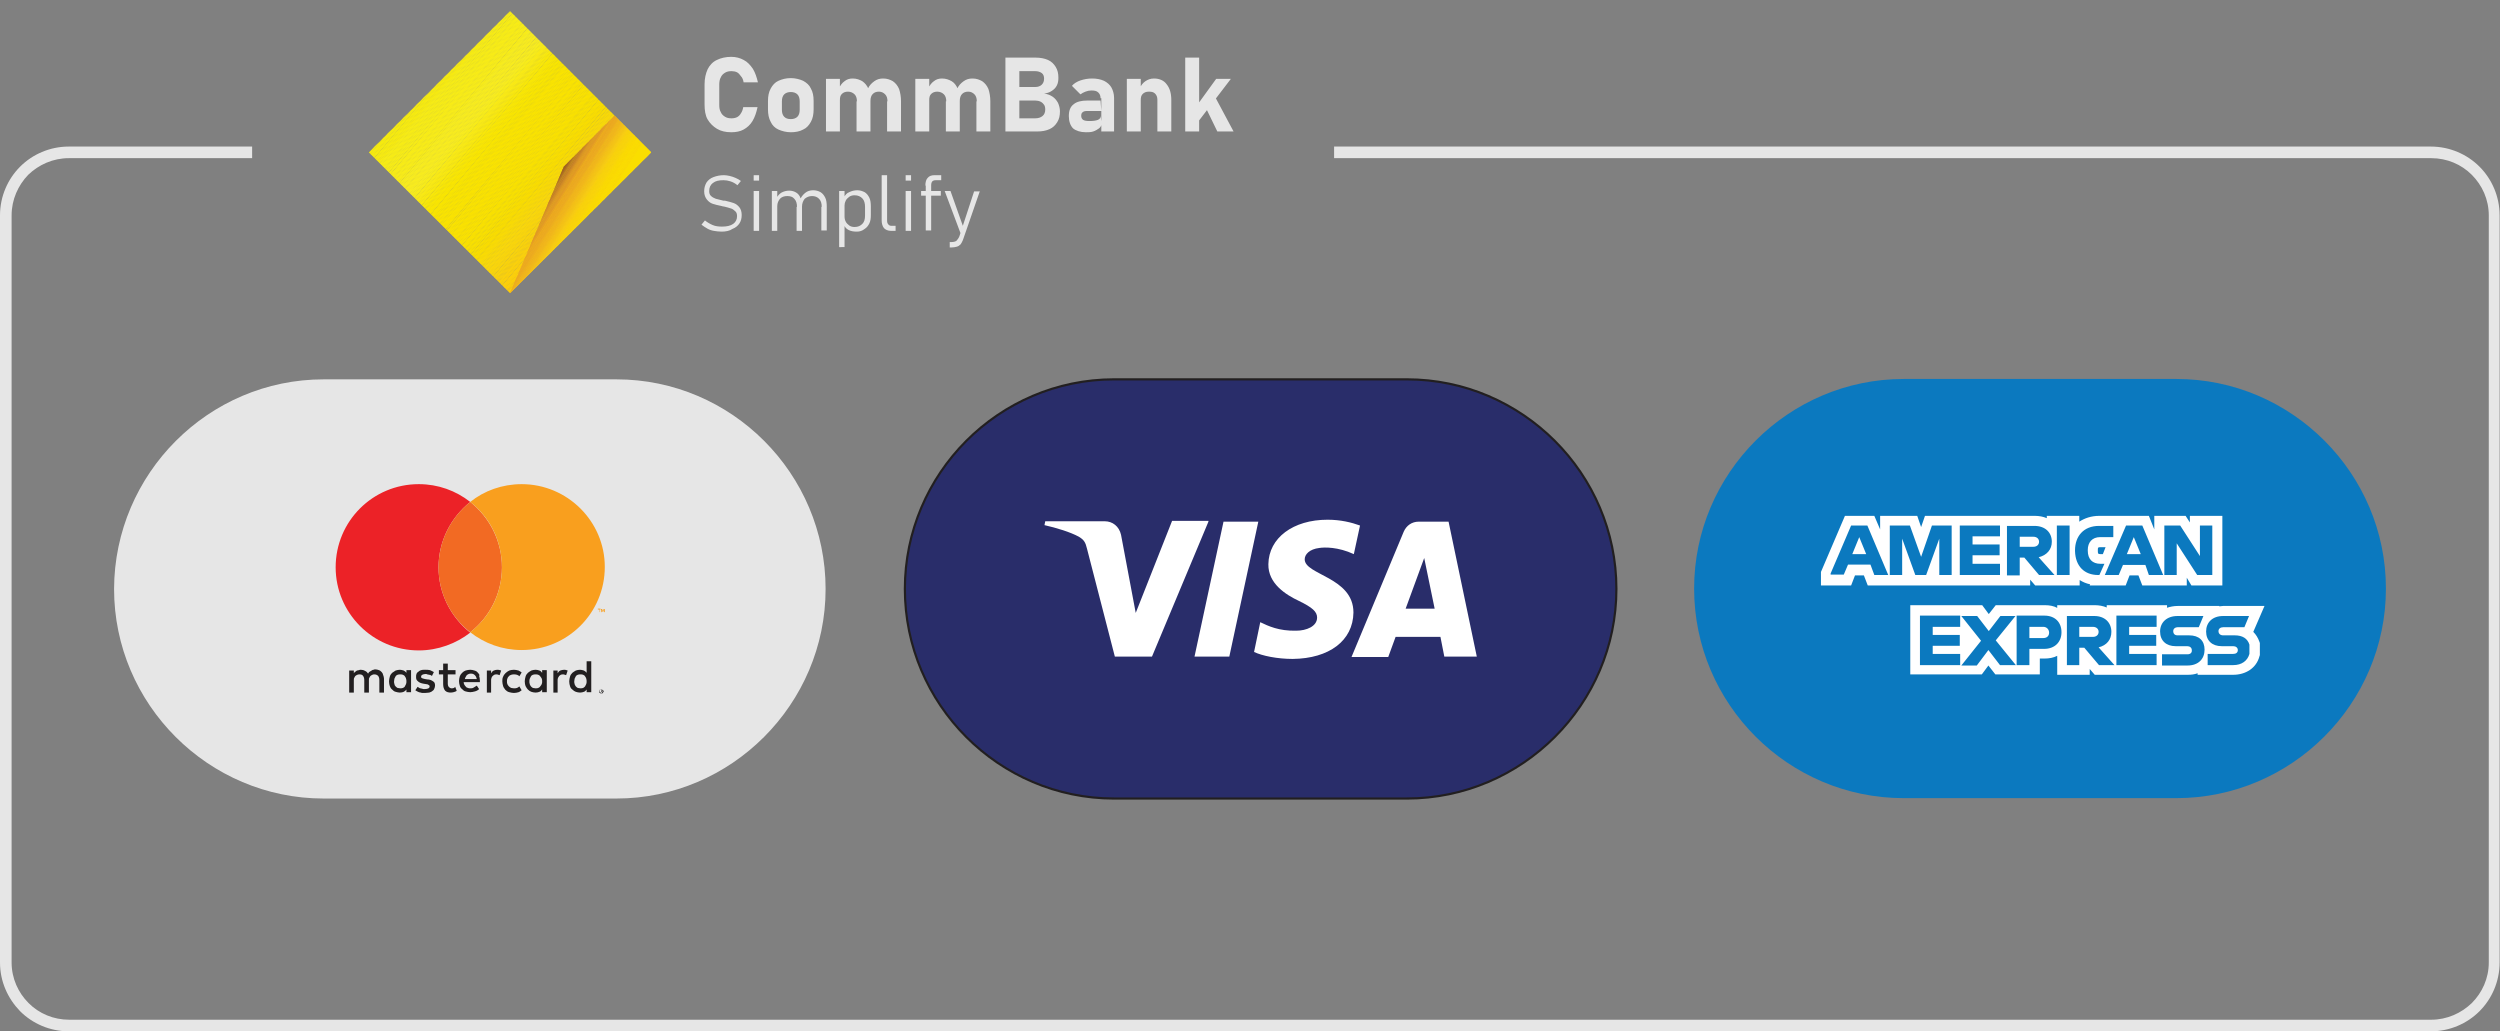 <?xml version="1.0" encoding="utf-8"?>
<!-- Generator: Adobe Illustrator 25.2.0, SVG Export Plug-In . SVG Version: 6.00 Build 0)  -->
<svg version="1.1" id="Layer_1" xmlns="http://www.w3.org/2000/svg" xmlns:xlink="http://www.w3.org/1999/xlink" x="0px" y="0px"
	 viewBox="0 0 646.5 266.7" style="enable-background:new 0 0 646.5 266.7;" xml:space="preserve">
<rect x="0" y="0" width="646.5" height="266.7" fill="#808080" stroke="none"/>
<style type="text/css">
	.st0{fill-rule:evenodd;clip-rule:evenodd;fill:#0B79BF;}
	.st1{fill-rule:evenodd;clip-rule:evenodd;fill:#FFFFFF;}
	.st2{fill-rule:evenodd;clip-rule:evenodd;fill:#292D6A;stroke:#221F20;stroke-width:0.567;stroke-miterlimit:10;}
	.st3{fill:#FFFFFF;}
	.st4{fill-rule:evenodd;clip-rule:evenodd;fill:#E6E6E6;}
	.st5{fill:#221F20;}
	.st6{fill:#EC2227;}
	.st7{fill:#F26A23;}
	.st8{fill:#F99F1E;}
	.st9{clip-path:url(#SVGID_2_);fill-rule:evenodd;clip-rule:evenodd;fill:#F6EB0D;}
	.st10{clip-path:url(#SVGID_2_);fill-rule:evenodd;clip-rule:evenodd;fill:#F6EB0E;}
	.st11{clip-path:url(#SVGID_2_);fill-rule:evenodd;clip-rule:evenodd;fill:#F6EB0F;}
	.st12{clip-path:url(#SVGID_2_);fill-rule:evenodd;clip-rule:evenodd;fill:#F7EB10;}
	.st13{clip-path:url(#SVGID_2_);fill-rule:evenodd;clip-rule:evenodd;fill:#F7EB11;}
	.st14{clip-path:url(#SVGID_2_);fill-rule:evenodd;clip-rule:evenodd;fill:#F7EC15;}
	.st15{clip-path:url(#SVGID_2_);fill-rule:evenodd;clip-rule:evenodd;fill:#F7EC16;}
	.st16{clip-path:url(#SVGID_2_);fill-rule:evenodd;clip-rule:evenodd;fill:#F8EC16;}
	.st17{clip-path:url(#SVGID_2_);fill-rule:evenodd;clip-rule:evenodd;fill:#F8EC17;}
	.st18{clip-path:url(#SVGID_2_);fill-rule:evenodd;clip-rule:evenodd;fill:#F8EC18;}
	.st19{clip-path:url(#SVGID_2_);fill-rule:evenodd;clip-rule:evenodd;fill:#F7EC1D;}
	.st20{clip-path:url(#SVGID_2_);fill-rule:evenodd;clip-rule:evenodd;fill:#F7EC1E;}
	.st21{clip-path:url(#SVGID_2_);fill-rule:evenodd;clip-rule:evenodd;fill:#F8EC1E;}
	.st22{clip-path:url(#SVGID_2_);fill-rule:evenodd;clip-rule:evenodd;fill:#F8EC1F;}
	.st23{clip-path:url(#SVGID_2_);fill-rule:evenodd;clip-rule:evenodd;fill:#F8EC1A;}
	.st24{clip-path:url(#SVGID_2_);fill-rule:evenodd;clip-rule:evenodd;fill:#F8EC19;}
	.st25{clip-path:url(#SVGID_2_);fill-rule:evenodd;clip-rule:evenodd;fill:#F9EA15;}
	.st26{clip-path:url(#SVGID_2_);fill-rule:evenodd;clip-rule:evenodd;fill:#F9EA14;}
	.st27{clip-path:url(#SVGID_2_);fill-rule:evenodd;clip-rule:evenodd;fill:#F9E910;}
	.st28{clip-path:url(#SVGID_2_);fill-rule:evenodd;clip-rule:evenodd;fill:#F9E90F;}
	.st29{clip-path:url(#SVGID_2_);fill-rule:evenodd;clip-rule:evenodd;fill:#F9E809;}
	.st30{clip-path:url(#SVGID_2_);fill-rule:evenodd;clip-rule:evenodd;fill:#F9E808;}
	.st31{clip-path:url(#SVGID_2_);fill-rule:evenodd;clip-rule:evenodd;fill:#F9E807;}
	.st32{clip-path:url(#SVGID_2_);fill-rule:evenodd;clip-rule:evenodd;fill:#F9E704;}
	.st33{clip-path:url(#SVGID_2_);fill-rule:evenodd;clip-rule:evenodd;fill:#F9E703;}
	.st34{clip-path:url(#SVGID_2_);fill-rule:evenodd;clip-rule:evenodd;fill:#FAE601;}
	.st35{clip-path:url(#SVGID_2_);fill-rule:evenodd;clip-rule:evenodd;fill:#FAE600;}
	.st36{clip-path:url(#SVGID_2_);fill-rule:evenodd;clip-rule:evenodd;fill:#F9E600;}
	.st37{clip-path:url(#SVGID_2_);fill-rule:evenodd;clip-rule:evenodd;fill:#F9E500;}
	.st38{clip-path:url(#SVGID_2_);fill-rule:evenodd;clip-rule:evenodd;fill:#F9E400;}
	.st39{clip-path:url(#SVGID_2_);fill-rule:evenodd;clip-rule:evenodd;fill:#FAE400;}
	.st40{clip-path:url(#SVGID_2_);fill-rule:evenodd;clip-rule:evenodd;fill:#FAE300;}
	.st41{clip-path:url(#SVGID_2_);fill-rule:evenodd;clip-rule:evenodd;fill:#FAE200;}
	.st42{clip-path:url(#SVGID_2_);fill-rule:evenodd;clip-rule:evenodd;fill:#F9E100;}
	.st43{clip-path:url(#SVGID_2_);fill-rule:evenodd;clip-rule:evenodd;fill:#F9E000;}
	.st44{clip-path:url(#SVGID_2_);fill-rule:evenodd;clip-rule:evenodd;fill:#F9DF00;}
	.st45{clip-path:url(#SVGID_2_);fill-rule:evenodd;clip-rule:evenodd;fill:#F9DE00;}
	.st46{clip-path:url(#SVGID_2_);fill-rule:evenodd;clip-rule:evenodd;fill:#F9DD00;}
	.st47{clip-path:url(#SVGID_2_);fill-rule:evenodd;clip-rule:evenodd;fill:#F9DC01;}
	.st48{clip-path:url(#SVGID_2_);fill-rule:evenodd;clip-rule:evenodd;fill:#F9DC02;}
	.st49{clip-path:url(#SVGID_2_);fill-rule:evenodd;clip-rule:evenodd;fill:#F9DB04;}
	.st50{clip-path:url(#SVGID_2_);fill-rule:evenodd;clip-rule:evenodd;fill:#F9DA06;}
	.st51{clip-path:url(#SVGID_2_);fill-rule:evenodd;clip-rule:evenodd;fill:#F9D907;}
	.st52{clip-path:url(#SVGID_2_);fill-rule:evenodd;clip-rule:evenodd;fill:#F9D80A;}
	.st53{clip-path:url(#SVGID_2_);fill-rule:evenodd;clip-rule:evenodd;fill:#F9D70B;}
	.st54{clip-path:url(#SVGID_2_);fill-rule:evenodd;clip-rule:evenodd;fill:#F9D60B;}
	.st55{clip-path:url(#SVGID_2_);fill-rule:evenodd;clip-rule:evenodd;fill:#F9D50B;}
	.st56{clip-path:url(#SVGID_2_);fill-rule:evenodd;clip-rule:evenodd;fill:#F9D50C;}
	.st57{clip-path:url(#SVGID_2_);fill-rule:evenodd;clip-rule:evenodd;fill:#F9D40B;}
	.st58{clip-path:url(#SVGID_2_);fill-rule:evenodd;clip-rule:evenodd;fill:#F9D30B;}
	.st59{clip-path:url(#SVGID_2_);fill-rule:evenodd;clip-rule:evenodd;fill:#FBD20B;}
	.st60{clip-path:url(#SVGID_2_);fill-rule:evenodd;clip-rule:evenodd;fill:#FBD20A;}
	.st61{clip-path:url(#SVGID_2_);fill-rule:evenodd;clip-rule:evenodd;fill:#FBD10A;}
	.st62{clip-path:url(#SVGID_2_);fill-rule:evenodd;clip-rule:evenodd;fill:#FBD10B;}
	.st63{clip-path:url(#SVGID_2_);fill-rule:evenodd;clip-rule:evenodd;fill:#FBD00A;}
	.st64{clip-path:url(#SVGID_2_);fill-rule:evenodd;clip-rule:evenodd;fill:#FCD00A;}
	.st65{clip-path:url(#SVGID_2_);fill-rule:evenodd;clip-rule:evenodd;fill:#FCCF0A;}
	.st66{clip-path:url(#SVGID_2_);fill-rule:evenodd;clip-rule:evenodd;fill:#FCCF09;}
	.st67{clip-path:url(#SVGID_2_);fill-rule:evenodd;clip-rule:evenodd;fill:#FDCF09;}
	.st68{clip-path:url(#SVGID_2_);fill-rule:evenodd;clip-rule:evenodd;fill:#FDCE08;}
	.st69{clip-path:url(#SVGID_2_);fill-rule:evenodd;clip-rule:evenodd;fill:#FFCE06;}
	.st70{clip-path:url(#SVGID_4_);fill-rule:evenodd;clip-rule:evenodd;fill:#89491F;}
	.st71{clip-path:url(#SVGID_4_);fill-rule:evenodd;clip-rule:evenodd;fill:#8B4A20;}
	.st72{clip-path:url(#SVGID_4_);fill-rule:evenodd;clip-rule:evenodd;fill:#8D4C21;}
	.st73{clip-path:url(#SVGID_4_);fill-rule:evenodd;clip-rule:evenodd;fill:#8E4E21;}
	.st74{clip-path:url(#SVGID_4_);fill-rule:evenodd;clip-rule:evenodd;fill:#904F22;}
	.st75{clip-path:url(#SVGID_4_);fill-rule:evenodd;clip-rule:evenodd;fill:#925122;}
	.st76{clip-path:url(#SVGID_4_);fill-rule:evenodd;clip-rule:evenodd;fill:#945323;}
	.st77{clip-path:url(#SVGID_4_);fill-rule:evenodd;clip-rule:evenodd;fill:#965423;}
	.st78{clip-path:url(#SVGID_4_);fill-rule:evenodd;clip-rule:evenodd;fill:#985624;}
	.st79{clip-path:url(#SVGID_4_);fill-rule:evenodd;clip-rule:evenodd;fill:#9A5825;}
	.st80{clip-path:url(#SVGID_4_);fill-rule:evenodd;clip-rule:evenodd;fill:#9C5925;}
	.st81{clip-path:url(#SVGID_4_);fill-rule:evenodd;clip-rule:evenodd;fill:#9E5B25;}
	.st82{clip-path:url(#SVGID_4_);fill-rule:evenodd;clip-rule:evenodd;fill:#A05D26;}
	.st83{clip-path:url(#SVGID_4_);fill-rule:evenodd;clip-rule:evenodd;fill:#A25F26;}
	.st84{clip-path:url(#SVGID_4_);fill-rule:evenodd;clip-rule:evenodd;fill:#A46026;}
	.st85{clip-path:url(#SVGID_4_);fill-rule:evenodd;clip-rule:evenodd;fill:#A66227;}
	.st86{clip-path:url(#SVGID_4_);fill-rule:evenodd;clip-rule:evenodd;fill:#A86427;}
	.st87{clip-path:url(#SVGID_4_);fill-rule:evenodd;clip-rule:evenodd;fill:#AA6528;}
	.st88{clip-path:url(#SVGID_4_);fill-rule:evenodd;clip-rule:evenodd;fill:#AC6728;}
	.st89{clip-path:url(#SVGID_4_);fill-rule:evenodd;clip-rule:evenodd;fill:#AE6928;}
	.st90{clip-path:url(#SVGID_4_);fill-rule:evenodd;clip-rule:evenodd;fill:#B06A28;}
	.st91{clip-path:url(#SVGID_4_);fill-rule:evenodd;clip-rule:evenodd;fill:#B26B29;}
	.st92{clip-path:url(#SVGID_4_);fill-rule:evenodd;clip-rule:evenodd;fill:#B46D29;}
	.st93{clip-path:url(#SVGID_4_);fill-rule:evenodd;clip-rule:evenodd;fill:#B66E29;}
	.st94{clip-path:url(#SVGID_4_);fill-rule:evenodd;clip-rule:evenodd;fill:#B87129;}
	.st95{clip-path:url(#SVGID_4_);fill-rule:evenodd;clip-rule:evenodd;fill:#BA7329;}
	.st96{clip-path:url(#SVGID_4_);fill-rule:evenodd;clip-rule:evenodd;fill:#BC7529;}
	.st97{clip-path:url(#SVGID_4_);fill-rule:evenodd;clip-rule:evenodd;fill:#BE762A;}
	.st98{clip-path:url(#SVGID_4_);fill-rule:evenodd;clip-rule:evenodd;fill:#BF782A;}
	.st99{clip-path:url(#SVGID_4_);fill-rule:evenodd;clip-rule:evenodd;fill:#C27A2A;}
	.st100{clip-path:url(#SVGID_4_);fill-rule:evenodd;clip-rule:evenodd;fill:#C47B2A;}
	.st101{clip-path:url(#SVGID_4_);fill-rule:evenodd;clip-rule:evenodd;fill:#C57C2A;}
	.st102{clip-path:url(#SVGID_4_);fill-rule:evenodd;clip-rule:evenodd;fill:#C77E2A;}
	.st103{clip-path:url(#SVGID_4_);fill-rule:evenodd;clip-rule:evenodd;fill:#C87F2A;}
	.st104{clip-path:url(#SVGID_4_);fill-rule:evenodd;clip-rule:evenodd;fill:#CA812A;}
	.st105{clip-path:url(#SVGID_4_);fill-rule:evenodd;clip-rule:evenodd;fill:#CC832A;}
	.st106{clip-path:url(#SVGID_4_);fill-rule:evenodd;clip-rule:evenodd;fill:#CE8429;}
	.st107{clip-path:url(#SVGID_4_);fill-rule:evenodd;clip-rule:evenodd;fill:#D08629;}
	.st108{clip-path:url(#SVGID_4_);fill-rule:evenodd;clip-rule:evenodd;fill:#D28829;}
	.st109{clip-path:url(#SVGID_4_);fill-rule:evenodd;clip-rule:evenodd;fill:#D48928;}
	.st110{clip-path:url(#SVGID_4_);fill-rule:evenodd;clip-rule:evenodd;fill:#D58A28;}
	.st111{clip-path:url(#SVGID_4_);fill-rule:evenodd;clip-rule:evenodd;fill:#D68B28;}
	.st112{clip-path:url(#SVGID_4_);fill-rule:evenodd;clip-rule:evenodd;fill:#D78C28;}
	.st113{clip-path:url(#SVGID_4_);fill-rule:evenodd;clip-rule:evenodd;fill:#D78D28;}
	.st114{clip-path:url(#SVGID_4_);fill-rule:evenodd;clip-rule:evenodd;fill:#D88D28;}
	.st115{clip-path:url(#SVGID_4_);fill-rule:evenodd;clip-rule:evenodd;fill:#D88E28;}
	.st116{clip-path:url(#SVGID_4_);fill-rule:evenodd;clip-rule:evenodd;fill:#D98F28;}
	.st117{clip-path:url(#SVGID_4_);fill-rule:evenodd;clip-rule:evenodd;fill:#DA8F27;}
	.st118{clip-path:url(#SVGID_4_);fill-rule:evenodd;clip-rule:evenodd;fill:#DA9027;}
	.st119{clip-path:url(#SVGID_4_);fill-rule:evenodd;clip-rule:evenodd;fill:#DB9127;}
	.st120{clip-path:url(#SVGID_4_);fill-rule:evenodd;clip-rule:evenodd;fill:#DC9227;}
	.st121{clip-path:url(#SVGID_4_);fill-rule:evenodd;clip-rule:evenodd;fill:#DD9327;}
	.st122{clip-path:url(#SVGID_4_);fill-rule:evenodd;clip-rule:evenodd;fill:#DF9426;}
	.st123{clip-path:url(#SVGID_4_);fill-rule:evenodd;clip-rule:evenodd;fill:#E09526;}
	.st124{clip-path:url(#SVGID_4_);fill-rule:evenodd;clip-rule:evenodd;fill:#E19626;}
	.st125{clip-path:url(#SVGID_4_);fill-rule:evenodd;clip-rule:evenodd;fill:#E19826;}
	.st126{clip-path:url(#SVGID_4_);fill-rule:evenodd;clip-rule:evenodd;fill:#E39825;}
	.st127{clip-path:url(#SVGID_4_);fill-rule:evenodd;clip-rule:evenodd;fill:#E49925;}
	.st128{clip-path:url(#SVGID_4_);fill-rule:evenodd;clip-rule:evenodd;fill:#E49A25;}
	.st129{clip-path:url(#SVGID_4_);fill-rule:evenodd;clip-rule:evenodd;fill:#E59A24;}
	.st130{clip-path:url(#SVGID_4_);fill-rule:evenodd;clip-rule:evenodd;fill:#E59B24;}
	.st131{clip-path:url(#SVGID_4_);fill-rule:evenodd;clip-rule:evenodd;fill:#E69C24;}
	.st132{clip-path:url(#SVGID_4_);fill-rule:evenodd;clip-rule:evenodd;fill:#E79C24;}
	.st133{clip-path:url(#SVGID_4_);fill-rule:evenodd;clip-rule:evenodd;fill:#E79D24;}
	.st134{clip-path:url(#SVGID_4_);fill-rule:evenodd;clip-rule:evenodd;fill:#E89E23;}
	.st135{clip-path:url(#SVGID_4_);fill-rule:evenodd;clip-rule:evenodd;fill:#E99E23;}
	.st136{clip-path:url(#SVGID_4_);fill-rule:evenodd;clip-rule:evenodd;fill:#E99F23;}
	.st137{clip-path:url(#SVGID_4_);fill-rule:evenodd;clip-rule:evenodd;fill:#E9A023;}
	.st138{clip-path:url(#SVGID_4_);fill-rule:evenodd;clip-rule:evenodd;fill:#E9A123;}
	.st139{clip-path:url(#SVGID_4_);fill-rule:evenodd;clip-rule:evenodd;fill:#E9A222;}
	.st140{clip-path:url(#SVGID_4_);fill-rule:evenodd;clip-rule:evenodd;fill:#EAA423;}
	.st141{clip-path:url(#SVGID_4_);fill-rule:evenodd;clip-rule:evenodd;fill:#EAA523;}
	.st142{clip-path:url(#SVGID_4_);fill-rule:evenodd;clip-rule:evenodd;fill:#EAA522;}
	.st143{clip-path:url(#SVGID_4_);fill-rule:evenodd;clip-rule:evenodd;fill:#EAA621;}
	.st144{clip-path:url(#SVGID_4_);fill-rule:evenodd;clip-rule:evenodd;fill:#EBA721;}
	.st145{clip-path:url(#SVGID_4_);fill-rule:evenodd;clip-rule:evenodd;fill:#EBA821;}
	.st146{clip-path:url(#SVGID_4_);fill-rule:evenodd;clip-rule:evenodd;fill:#EBA921;}
	.st147{clip-path:url(#SVGID_4_);fill-rule:evenodd;clip-rule:evenodd;fill:#EDAA20;}
	.st148{clip-path:url(#SVGID_4_);fill-rule:evenodd;clip-rule:evenodd;fill:#ECAB20;}
	.st149{clip-path:url(#SVGID_4_);fill-rule:evenodd;clip-rule:evenodd;fill:#ECAC20;}
	.st150{clip-path:url(#SVGID_4_);fill-rule:evenodd;clip-rule:evenodd;fill:#EEAC1F;}
	.st151{clip-path:url(#SVGID_4_);fill-rule:evenodd;clip-rule:evenodd;fill:#EDAD1F;}
	.st152{clip-path:url(#SVGID_4_);fill-rule:evenodd;clip-rule:evenodd;fill:#EDAE1F;}
	.st153{clip-path:url(#SVGID_4_);fill-rule:evenodd;clip-rule:evenodd;fill:#EEAF1F;}
	.st154{clip-path:url(#SVGID_4_);fill-rule:evenodd;clip-rule:evenodd;fill:#EEB01E;}
	.st155{clip-path:url(#SVGID_4_);fill-rule:evenodd;clip-rule:evenodd;fill:#EEB11E;}
	.st156{clip-path:url(#SVGID_4_);fill-rule:evenodd;clip-rule:evenodd;fill:#EFB11E;}
	.st157{clip-path:url(#SVGID_4_);fill-rule:evenodd;clip-rule:evenodd;fill:#EFB21E;}
	.st158{clip-path:url(#SVGID_4_);fill-rule:evenodd;clip-rule:evenodd;fill:#EFB31D;}
	.st159{clip-path:url(#SVGID_4_);fill-rule:evenodd;clip-rule:evenodd;fill:#EFB41D;}
	.st160{clip-path:url(#SVGID_4_);fill-rule:evenodd;clip-rule:evenodd;fill:#F0B41D;}
	.st161{clip-path:url(#SVGID_4_);fill-rule:evenodd;clip-rule:evenodd;fill:#F0B51D;}
	.st162{clip-path:url(#SVGID_4_);fill-rule:evenodd;clip-rule:evenodd;fill:#F0B61C;}
	.st163{clip-path:url(#SVGID_4_);fill-rule:evenodd;clip-rule:evenodd;fill:#F0B71C;}
	.st164{clip-path:url(#SVGID_4_);fill-rule:evenodd;clip-rule:evenodd;fill:#F0B81C;}
	.st165{clip-path:url(#SVGID_4_);fill-rule:evenodd;clip-rule:evenodd;fill:#F1B81B;}
	.st166{clip-path:url(#SVGID_4_);fill-rule:evenodd;clip-rule:evenodd;fill:#F1B91B;}
	.st167{clip-path:url(#SVGID_4_);fill-rule:evenodd;clip-rule:evenodd;fill:#F1BA1B;}
	.st168{clip-path:url(#SVGID_4_);fill-rule:evenodd;clip-rule:evenodd;fill:#F1BB1B;}
	.st169{clip-path:url(#SVGID_4_);fill-rule:evenodd;clip-rule:evenodd;fill:#F2BC1A;}
	.st170{clip-path:url(#SVGID_4_);fill-rule:evenodd;clip-rule:evenodd;fill:#F2BD1A;}
	.st171{clip-path:url(#SVGID_4_);fill-rule:evenodd;clip-rule:evenodd;fill:#F2BE19;}
	.st172{clip-path:url(#SVGID_4_);fill-rule:evenodd;clip-rule:evenodd;fill:#F2BF19;}
	.st173{clip-path:url(#SVGID_4_);fill-rule:evenodd;clip-rule:evenodd;fill:#F3C018;}
	.st174{clip-path:url(#SVGID_4_);fill-rule:evenodd;clip-rule:evenodd;fill:#F3C118;}
	.st175{clip-path:url(#SVGID_4_);fill-rule:evenodd;clip-rule:evenodd;fill:#F3C217;}
	.st176{clip-path:url(#SVGID_4_);fill-rule:evenodd;clip-rule:evenodd;fill:#F3C317;}
	.st177{clip-path:url(#SVGID_4_);fill-rule:evenodd;clip-rule:evenodd;fill:#F4C416;}
	.st178{clip-path:url(#SVGID_4_);fill-rule:evenodd;clip-rule:evenodd;fill:#F4C516;}
	.st179{clip-path:url(#SVGID_4_);fill-rule:evenodd;clip-rule:evenodd;fill:#F4C615;}
	.st180{clip-path:url(#SVGID_4_);fill-rule:evenodd;clip-rule:evenodd;fill:#F5C714;}
	.st181{clip-path:url(#SVGID_4_);fill-rule:evenodd;clip-rule:evenodd;fill:#F6C915;}
	.st182{clip-path:url(#SVGID_4_);fill-rule:evenodd;clip-rule:evenodd;fill:#F6CA15;}
	.st183{clip-path:url(#SVGID_4_);fill-rule:evenodd;clip-rule:evenodd;fill:#F6CB15;}
	.st184{clip-path:url(#SVGID_4_);fill-rule:evenodd;clip-rule:evenodd;fill:#F7CB14;}
	.st185{clip-path:url(#SVGID_4_);fill-rule:evenodd;clip-rule:evenodd;fill:#F7CC14;}
	.st186{clip-path:url(#SVGID_4_);fill-rule:evenodd;clip-rule:evenodd;fill:#F7CD13;}
	.st187{clip-path:url(#SVGID_4_);fill-rule:evenodd;clip-rule:evenodd;fill:#F7CE12;}
	.st188{clip-path:url(#SVGID_4_);fill-rule:evenodd;clip-rule:evenodd;fill:#F7CF10;}
	.st189{clip-path:url(#SVGID_4_);fill-rule:evenodd;clip-rule:evenodd;fill:#F8CF0F;}
	.st190{clip-path:url(#SVGID_4_);fill-rule:evenodd;clip-rule:evenodd;fill:#F8D00E;}
	.st191{clip-path:url(#SVGID_4_);fill-rule:evenodd;clip-rule:evenodd;fill:#F8D10C;}
	.st192{clip-path:url(#SVGID_4_);fill-rule:evenodd;clip-rule:evenodd;fill:#F7D20C;}
	.st193{clip-path:url(#SVGID_4_);fill-rule:evenodd;clip-rule:evenodd;fill:#F7D30B;}
	.st194{clip-path:url(#SVGID_4_);fill-rule:evenodd;clip-rule:evenodd;fill:#F8D30B;}
	.st195{clip-path:url(#SVGID_4_);fill-rule:evenodd;clip-rule:evenodd;fill:#F8D40B;}
	.st196{clip-path:url(#SVGID_4_);fill-rule:evenodd;clip-rule:evenodd;fill:#F8D40A;}
	.st197{clip-path:url(#SVGID_4_);fill-rule:evenodd;clip-rule:evenodd;fill:#F8D50A;}
	.st198{clip-path:url(#SVGID_4_);fill-rule:evenodd;clip-rule:evenodd;fill:#F8D60A;}
	.st199{clip-path:url(#SVGID_4_);fill-rule:evenodd;clip-rule:evenodd;fill:#F8D709;}
	.st200{clip-path:url(#SVGID_4_);fill-rule:evenodd;clip-rule:evenodd;fill:#F9D807;}
	.st201{clip-path:url(#SVGID_4_);fill-rule:evenodd;clip-rule:evenodd;fill:#F9D806;}
	.st202{clip-path:url(#SVGID_4_);fill-rule:evenodd;clip-rule:evenodd;fill:#F9D904;}
	.st203{clip-path:url(#SVGID_4_);fill-rule:evenodd;clip-rule:evenodd;fill:#F9DA03;}
	.st204{clip-path:url(#SVGID_4_);fill-rule:evenodd;clip-rule:evenodd;fill:#F9DB01;}
	.st205{clip-path:url(#SVGID_4_);fill-rule:evenodd;clip-rule:evenodd;fill:#F9DC01;}
	.st206{clip-path:url(#SVGID_4_);fill-rule:evenodd;clip-rule:evenodd;fill:#FADC00;}
	.st207{clip-path:url(#SVGID_4_);fill-rule:evenodd;clip-rule:evenodd;fill:#FADD00;}
	.st208{clip-path:url(#SVGID_4_);fill-rule:evenodd;clip-rule:evenodd;fill:#FADE00;}
	.st209{fill:#E6E6E6;}
</style>
<g>
	<path class="st0" d="M492.3,206.4h70.5c29.8,0,54.2-24.4,54.2-54.2l0,0c0-29.8-24.4-54.2-54.2-54.2h-70.5
		c-29.8,0-54.2,24.4-54.2,54.2l0,0C438.1,182.1,462.5,206.4,492.3,206.4L492.3,206.4z"/>
	<path class="st1" d="M560.3,157.2c0.9-0.3,1.8-0.5,2.9-0.5h10.7l0,0.1c0.3,0,0.7-0.1,1-0.1h10.7l-2.9,6.7c0.7,0.7,1.2,1.5,1.6,2.6
		l0.1,0.3v3.1l-0.1,0.3c-0.8,3.1-3.6,4.8-6.8,4.8h-9.2v-0.4c-0.8,0.3-1.6,0.4-2.5,0.4h-24.1l-1.3-1.5v1.5h-8.4v-4.9
		c-1,0.5-2.1,0.7-3.3,0.7h-1.2v4.1h-11.5l-1.8-2.3l-1.7,2.3h-18.5v-17.9h18.6l1.7,2.3l1.8-2.3h12.7c1.2,0,2.3,0.2,3.2,0.7v-0.7h9.7
		c1.1,0,2.2,0.2,3.1,0.6v-0.6h15.6V157.2z M506.9,162.1v-2.9h-10.4V172h10.4v-2.9h-7.1V167h7v-2.8h-7v-2.1H506.9z M484.7,148.7h3.6
		l-5.4-12.8h-4.2l-5.3,12.4v0.3h3.4l1.1-2.6h5.8L484.7,148.7z M479,143.3l1.8-4.4l1.8,4.4H479z M495.3,148.7h2.8l3.4-9.4v9.4h3.2
		v-12.8h-5.1l-2.8,8.1l-2.9-8.1h-5.2v12.8h3.2v-9.4L495.3,148.7z M517.2,138.8v-2.9h-10.4v12.8h10.4v-2.9h-7.1v-2.2h7v-2.8h-7v-2.1
		H517.2z M522.3,144.2h1.2l3.8,4.5h4l-4.1-4.6c2.1-0.5,3.4-2,3.4-4c0-2.4-1.7-4.1-4.5-4.1h-7.1v12.8h3.3V144.2z M525.8,138.8
		c1,0,1.5,0.6,1.5,1.3c0,0.7-0.5,1.3-1.5,1.3h-3.5v-2.6H525.8z M531.9,148.7h3.3v-6.4v-6.4h-3.3v6.4V148.7z M542.6,148.7h0.3
		l1.3-2.9h-1c-2.1,0-3.3-1.2-3.3-3.4v-0.2c0-1.9,1.1-3.3,3.2-3.3h3.4v-2.9h-3.7c-4,0-6.2,2.7-6.2,6.3v0.2
		C536.7,146.4,539,148.7,542.6,148.7L542.6,148.7z M555.7,148.7h3.7l-5.4-12.8h-4.2l-5.5,12.8h3.6l1.1-2.6h5.8L555.7,148.7z
		 M550,143.3l1.8-4.4l1.8,4.4H550z M568.2,148.7h3.9v-12.8h-3.2v7.9l-5.1-7.9h-4.1v12.8h3.2v-8.2L568.2,148.7z M581.7,169.1v-2.4
		c-0.5-1.6-1.8-2.4-3.8-2.4h-3c-0.7,0-1.2-0.4-1.2-1.1c0-0.6,0.5-1,1.2-1h5.5l1.2-2.9h-6.7c-2.8,0-4.4,1.7-4.4,4
		c0,2.4,1.6,3.8,4,3.8h3c0.7,0,1.2,0.4,1.2,1c0,0.7-0.5,1-1.2,1h-6.6v2.9h6.6C579.7,172,581.2,170.9,581.7,169.1L581.7,169.1z
		 M517.2,172h4.1l-5.2-6.4l5.1-6.3h-3.9l-3,3.9l-3-3.9h-4.1l5.1,6.4l-5.1,6.4h4l3-4L517.2,172z M521.5,159.3V172h3.3v-4.2h3.8
		c2.8,0,4.5-1.8,4.5-4.3c0-2.6-1.7-4.3-4.4-4.3H521.5z M529.9,163.6c0,0.8-0.5,1.4-1.5,1.4h-3.6v-2.9h3.6
		C529.3,162.1,529.9,162.8,529.9,163.6L529.9,163.6z M537.7,167.5h1.3l3.8,4.5h4l-4.1-4.6c2.1-0.5,3.3-2,3.3-4
		c0-2.4-1.7-4.1-4.4-4.1h-7.1V172h3.2V167.5z M541.2,162.1c1,0,1.5,0.6,1.5,1.3c0,0.7-0.5,1.3-1.5,1.3h-3.5v-2.6H541.2z
		 M557.7,162.1v-2.9h-10.4V172h10.4v-2.9h-7.1V167h7v-2.8h-7v-2.1H557.7z M565.7,169.2h-6.6v2.9h6.6c2.8,0,4.4-1.7,4.4-4.1
		c0-2.3-1.4-3.7-4-3.7h-3c-0.7,0-1.1-0.4-1.1-1.1c0-0.6,0.5-1,1.1-1h5.5l1.2-2.9h-6.7c-2.8,0-4.5,1.7-4.5,4c0,2.4,1.6,3.8,4,3.8h3
		c0.7,0,1.2,0.4,1.2,1C566.9,168.8,566.4,169.2,565.7,169.2L565.7,169.2z M557.1,136.9v-3.5h8.1l1.1,1.7v-1.7h8.4v18h-8l-1.2-2v2
		H554l-1-2.6h-2.3l-1,2.6h-9.3l0.1-0.3c-1-0.2-1.9-0.6-2.7-1.1v1.4h-11.5l-1.3-1.5v1.5H483l-1-2.6h-2.3l-1,2.6h-7.8v-3.5l6.2-14.5
		h7.6l1.5,3.5v-3.5h9.6l1,2.9l1-2.9h28.4c1.1,0,2.2,0.2,3.1,0.6v-0.6h8.4v1.5c1.4-0.9,3.1-1.5,5.2-1.5h12.8L557.1,136.9z
		 M544.5,141.5h-1.4c-0.6,0-0.6,0.2-0.6,0.7v0.2c0,0.7,0,0.9,0.7,0.9h0.6L544.5,141.5z"/>
	<path class="st2" d="M288.1,98.1h75.7c29.8,0,54.2,24.4,54.2,54.2l0,0c0,29.8-24.4,54.2-54.2,54.2h-75.7
		c-29.8,0-54.1-24.4-54.1-54.2l0,0C234,122.5,258.3,98.1,288.1,98.1L288.1,98.1z"/>
	<path class="st3" d="M325.4,134.9l-7.5,34.9h-9l7.5-34.9H325.4z M363.5,157.4l4.8-13.1l2.7,13.1H363.5z M373.5,169.8h8.4l-7.3-34.9
		h-7.7c-1.8,0-3.2,1-3.9,2.6l-13.5,32.4h9.5l1.9-5.2h11.6L373.5,169.8z M350,158.4c0-9.2-12.7-9.7-12.6-13.8c0-1.2,1.2-2.6,3.8-2.9
		c1.3-0.2,4.8-0.3,8.9,1.6l1.6-7.4c-2.2-0.8-5-1.5-8.4-1.5c-8.9,0-15.2,4.7-15.3,11.5c-0.1,5,4.5,7.9,7.9,9.5
		c3.5,1.7,4.7,2.8,4.7,4.3c0,2.3-2.8,3.4-5.4,3.4c-4.5,0.1-7.2-1.2-9.3-2.2l-1.6,7.7c2.1,1,6,1.8,10,1.8
		C343.7,170.3,349.9,165.7,350,158.4L350,158.4z M312.5,134.9l-14.6,34.9h-9.6l-7.2-27.9c-0.4-1.7-0.8-2.3-2.1-3.1
		c-2.2-1.2-5.8-2.3-8.9-3l0.2-1h15.4c2,0,3.7,1.3,4.2,3.5l3.8,20.2l9.4-23.8H312.5z"/>
	<path class="st4" d="M83.7,98.1h75.7c29.8,0,54.1,24.4,54.1,54.2l0,0c0,29.8-24.4,54.2-54.1,54.2H83.7c-29.8,0-54.2-24.4-54.2-54.2
		l0,0C29.6,122.5,53.9,98.1,83.7,98.1L83.7,98.1z"/>
	<path class="st5" d="M98.7,173.8c-0.2-0.2-0.4-0.4-0.7-0.5c-0.3-0.1-0.6-0.2-0.9-0.2c-0.2,0-0.3,0-0.5,0.1c-0.2,0-0.4,0.1-0.5,0.2
		c-0.2,0.1-0.3,0.2-0.5,0.3c-0.2,0.1-0.3,0.3-0.4,0.5c-0.2-0.3-0.5-0.6-0.8-0.7c-0.3-0.2-0.7-0.3-1.1-0.3c-0.1,0-0.3,0-0.5,0.1
		c-0.1,0-0.3,0.1-0.5,0.1c-0.1,0.1-0.3,0.2-0.4,0.3c-0.1,0.1-0.3,0.2-0.4,0.4v-0.7h-1.2v5.7h1.2v-3.2c0-0.2,0-0.5,0.1-0.6
		c0.1-0.2,0.2-0.4,0.3-0.5c0.1-0.1,0.3-0.2,0.5-0.3c0.2-0.1,0.4-0.1,0.6-0.1c0.4,0,0.7,0.1,0.9,0.4s0.3,0.6,0.3,1.1v3.2h1.2v-3.2
		c0-0.2,0-0.5,0.1-0.6c0.1-0.2,0.2-0.4,0.3-0.5c0.1-0.1,0.3-0.2,0.5-0.3c0.2-0.1,0.3-0.1,0.5-0.1c0.4,0,0.7,0.1,1,0.4
		c0.2,0.3,0.3,0.6,0.3,1.1v3.2h1.2v-3.6c0-0.3-0.1-0.6-0.2-0.9C99,174.2,98.9,174,98.7,173.8L98.7,173.8z"/>
	<path class="st5" d="M105.1,174c-0.2-0.3-0.5-0.5-0.7-0.6c-0.3-0.1-0.7-0.2-1-0.2s-0.8,0.1-1.1,0.2c-0.3,0.2-0.6,0.4-0.9,0.6
		c-0.3,0.3-0.5,0.6-0.6,1c-0.1,0.4-0.2,0.8-0.2,1.2c0,0.5,0.1,0.9,0.2,1.2s0.3,0.7,0.6,0.9c0.3,0.3,0.5,0.5,0.9,0.6
		c0.4,0.1,0.7,0.2,1.1,0.2s0.8-0.1,1-0.2s0.5-0.3,0.7-0.6v0.7h1.2v-5.7h-1.2V174z M105,176.9L105,176.9c-0.1,0.2-0.2,0.4-0.3,0.6
		c-0.1,0.2-0.3,0.3-0.5,0.4c-0.2,0.1-0.5,0.1-0.7,0.1s-0.5-0.1-0.7-0.1c-0.2-0.1-0.4-0.3-0.5-0.4c-0.2-0.2-0.3-0.4-0.3-0.6
		c-0.1-0.2-0.1-0.5-0.1-0.7s0.1-0.5,0.1-0.7c0.1-0.2,0.2-0.4,0.3-0.6c0.1-0.2,0.3-0.3,0.5-0.4c0.2-0.1,0.5-0.1,0.7-0.1
		s0.5,0,0.7,0.1c0.2,0.1,0.4,0.2,0.5,0.4c0.1,0.2,0.3,0.4,0.3,0.6c0.1,0.2,0.1,0.5,0.1,0.7S105.1,176.7,105,176.9L105,176.9z"/>
	<path class="st5" d="M112,176.2c-0.4-0.3-0.9-0.5-1.5-0.5l-0.6-0.1c-0.1,0-0.3-0.1-0.4-0.1c-0.1,0-0.2-0.1-0.3-0.1
		c-0.1,0-0.1-0.1-0.2-0.1c-0.1-0.1-0.1-0.2-0.1-0.3c0-0.2,0.1-0.4,0.3-0.5c0.2-0.1,0.5-0.2,0.8-0.2c0.2,0,0.4,0,0.5,0.1
		c0.2,0,0.3,0.1,0.5,0.1c0.2,0,0.3,0.1,0.4,0.1c0.1,0.1,0.2,0.1,0.3,0.2l0.5-1c-0.3-0.2-0.6-0.3-1-0.5c-0.4-0.1-0.8-0.1-1.3-0.1
		c-0.4,0-0.7,0-1,0.1c-0.3,0.1-0.5,0.2-0.7,0.4c-0.2,0.1-0.4,0.3-0.5,0.6c-0.1,0.2-0.1,0.5-0.1,0.8c0,0.5,0.1,0.8,0.5,1.1
		c0.3,0.3,0.8,0.5,1.4,0.6l0.6,0.1c0.3,0,0.6,0.1,0.7,0.2c0.2,0.1,0.3,0.2,0.3,0.4c0,0.2-0.1,0.4-0.3,0.5c-0.2,0.1-0.5,0.2-1,0.2
		c-0.2,0-0.5,0-0.6-0.1c-0.2,0-0.4-0.1-0.5-0.1c-0.1,0-0.3-0.1-0.4-0.2c-0.1-0.1-0.3-0.1-0.3-0.2l-0.6,0.9c0.2,0.1,0.4,0.3,0.7,0.4
		c0.2,0.1,0.5,0.2,0.7,0.2c0.2,0.1,0.4,0.1,0.6,0.1c0.2,0,0.3,0,0.5,0c0.4,0,0.8-0.1,1.1-0.1c0.3-0.1,0.6-0.2,0.8-0.4
		c0.2-0.1,0.4-0.3,0.5-0.6c0.1-0.2,0.2-0.5,0.2-0.8C112.5,176.8,112.4,176.4,112,176.2L112,176.2z"/>
	<path class="st5" d="M123.6,174c-0.2-0.3-0.5-0.5-0.9-0.6c-0.3-0.1-0.7-0.2-1.1-0.2c-0.4,0-0.8,0.1-1.2,0.2
		c-0.3,0.1-0.6,0.3-0.9,0.6c-0.3,0.3-0.5,0.6-0.6,0.9c-0.1,0.4-0.2,0.8-0.2,1.2c0,0.5,0.1,0.9,0.2,1.2c0.1,0.4,0.3,0.7,0.6,0.9
		c0.3,0.3,0.5,0.5,0.9,0.6s0.8,0.2,1.2,0.2s0.8-0.1,1.2-0.2c0.4-0.1,0.8-0.3,1.1-0.6l-0.6-0.9c-0.3,0.2-0.5,0.3-0.8,0.5
		s-0.6,0.2-0.9,0.2c-0.2,0-0.4,0-0.6-0.1c-0.2-0.1-0.4-0.1-0.5-0.3c-0.1-0.1-0.3-0.3-0.4-0.5c-0.1-0.2-0.2-0.4-0.2-0.7h4.2
		c0-0.1,0-0.1,0-0.2c0-0.1,0-0.1,0-0.2c0-0.5-0.1-0.9-0.2-1.2C124.1,174.6,123.9,174.3,123.6,174L123.6,174z M120.2,175.7
		L120.2,175.7c0-0.2,0.1-0.4,0.2-0.6c0.1-0.2,0.2-0.3,0.3-0.5c0.1-0.1,0.3-0.2,0.5-0.3c0.2-0.1,0.4-0.1,0.6-0.1c0.4,0,0.7,0.1,1,0.4
		c0.3,0.3,0.4,0.6,0.5,1H120.2z"/>
	<path class="st5" d="M140.2,174c-0.2-0.3-0.4-0.5-0.7-0.6c-0.3-0.1-0.6-0.2-1-0.2c-0.4,0-0.8,0.1-1.1,0.2c-0.3,0.2-0.7,0.4-0.9,0.6
		c-0.3,0.3-0.5,0.6-0.6,1c-0.1,0.4-0.2,0.8-0.2,1.2c0,0.5,0.1,0.9,0.2,1.2c0.2,0.4,0.4,0.7,0.6,0.9c0.3,0.3,0.6,0.5,0.9,0.6
		c0.3,0.1,0.7,0.2,1.1,0.2c0.4,0,0.8-0.1,1-0.2c0.3-0.1,0.5-0.3,0.7-0.6v0.7h1.2v-5.7h-1.2V174z M140.1,176.9L140.1,176.9
		c-0.1,0.2-0.2,0.4-0.4,0.6c-0.1,0.2-0.3,0.3-0.5,0.4c-0.2,0.1-0.4,0.1-0.7,0.1c-0.3,0-0.5-0.1-0.7-0.1c-0.2-0.1-0.4-0.3-0.5-0.4
		c-0.1-0.2-0.3-0.4-0.3-0.6c-0.1-0.2-0.1-0.5-0.1-0.7s0-0.5,0.1-0.7s0.2-0.4,0.3-0.6c0.1-0.2,0.3-0.3,0.5-0.4
		c0.2-0.1,0.5-0.1,0.7-0.1c0.3,0,0.5,0,0.7,0.1c0.2,0.1,0.4,0.2,0.5,0.4c0.2,0.2,0.3,0.4,0.4,0.6c0.1,0.2,0.1,0.5,0.1,0.7
		S140.2,176.7,140.1,176.9L140.1,176.9z"/>
	<path class="st5" d="M117.4,177.9c-0.2,0.1-0.4,0.1-0.6,0.1c-0.1,0-0.3,0-0.4-0.1c-0.1-0.1-0.2-0.1-0.3-0.2
		c-0.1-0.1-0.1-0.2-0.2-0.3c0-0.1-0.1-0.3-0.1-0.5v-2.5h2v-1.1h-2v-1.7h-1.2v1.7h-1.1v1.1h1.1v2.5c0,0.8,0.2,1.3,0.5,1.7
		c0.4,0.4,0.9,0.5,1.5,0.5c0.4,0,0.7-0.1,1-0.2c0.2-0.1,0.4-0.1,0.5-0.3l-0.4-1C117.6,177.8,117.5,177.8,117.4,177.9L117.4,177.9z"
		/>
	<path class="st5" d="M128.6,173.2c-0.3,0-0.7,0.1-0.9,0.2c-0.3,0.1-0.5,0.4-0.7,0.7v-0.7h-1.1v5.7h1.1v-3.1c0-0.2,0-0.5,0.1-0.7
		c0.1-0.2,0.1-0.3,0.3-0.5c0.1-0.1,0.3-0.2,0.4-0.3c0.2-0.1,0.4-0.1,0.6-0.1c0.1,0,0.3,0,0.5,0.1c0.1,0,0.2,0.1,0.3,0.1l0.4-1.2
		c-0.1,0-0.2-0.1-0.3-0.1C128.9,173.2,128.8,173.2,128.6,173.2L128.6,173.2z"/>
	<path class="st5" d="M145.9,173.2c-0.4,0-0.7,0.1-1,0.2c-0.3,0.1-0.5,0.4-0.7,0.7v-0.7h-1.1v5.7h1.1v-3.1c0-0.2,0-0.5,0.1-0.7
		c0.1-0.2,0.2-0.3,0.3-0.5c0.1-0.1,0.3-0.2,0.4-0.3c0.2-0.1,0.4-0.1,0.6-0.1c0.1,0,0.3,0,0.5,0.1c0.1,0,0.2,0.1,0.3,0.1l0.4-1.2
		c-0.1,0-0.2-0.1-0.3-0.1C146.2,173.2,146.1,173.2,145.9,173.2L145.9,173.2z"/>
	<path class="st5" d="M151.7,171v3c-0.2-0.3-0.5-0.5-0.7-0.6c-0.3-0.1-0.7-0.2-1-0.2c-0.4,0-0.8,0.1-1.1,0.2
		c-0.3,0.2-0.7,0.4-0.9,0.6c-0.3,0.3-0.5,0.6-0.6,1c-0.1,0.4-0.2,0.8-0.2,1.2c0,0.5,0.1,0.9,0.2,1.2c0.1,0.4,0.3,0.7,0.6,0.9
		c0.3,0.3,0.6,0.5,0.9,0.6c0.3,0.1,0.7,0.2,1.1,0.2c0.4,0,0.7-0.1,1-0.2c0.3-0.1,0.5-0.3,0.7-0.6v0.7h1.2v-8H151.7z M151.6,176.9
		L151.6,176.9c-0.1,0.2-0.2,0.4-0.3,0.6c-0.2,0.2-0.3,0.3-0.5,0.4c-0.2,0.1-0.5,0.1-0.7,0.1c-0.3,0-0.5-0.1-0.7-0.1
		c-0.2-0.1-0.4-0.3-0.5-0.4c-0.1-0.2-0.3-0.4-0.3-0.6c-0.1-0.2-0.1-0.5-0.1-0.7s0.1-0.5,0.1-0.7c0.1-0.2,0.2-0.4,0.3-0.6
		c0.1-0.2,0.3-0.3,0.5-0.4c0.2-0.1,0.5-0.1,0.7-0.1c0.3,0,0.5,0,0.7,0.1c0.2,0.1,0.4,0.2,0.5,0.4c0.1,0.2,0.3,0.4,0.3,0.6
		c0.1,0.2,0.1,0.5,0.1,0.7S151.7,176.7,151.6,176.9L151.6,176.9z"/>
	<path class="st5" d="M131.6,174.9c0.1-0.2,0.3-0.3,0.6-0.4c0.2-0.1,0.5-0.1,0.7-0.1c0.3,0,0.5,0,0.8,0.1c0.2,0.1,0.5,0.2,0.6,0.4
		l0.6-1c-0.2-0.2-0.5-0.3-0.8-0.5c-0.4-0.1-0.8-0.2-1.2-0.2c-0.5,0-0.9,0.1-1.2,0.2c-0.4,0.2-0.7,0.4-1,0.7
		c-0.3,0.3-0.5,0.6-0.6,0.9c-0.2,0.4-0.2,0.8-0.2,1.2c0,0.4,0.1,0.8,0.2,1.2c0.1,0.4,0.4,0.7,0.6,1c0.3,0.3,0.6,0.5,1,0.6
		c0.4,0.1,0.8,0.2,1.2,0.2c0.4,0,0.9-0.1,1.2-0.2c0.3-0.1,0.5-0.3,0.8-0.5l-0.6-1c-0.2,0.2-0.4,0.3-0.6,0.4
		c-0.2,0.1-0.5,0.1-0.8,0.1c-0.3,0-0.5-0.1-0.7-0.1c-0.2-0.1-0.4-0.2-0.6-0.4c-0.2-0.2-0.3-0.4-0.4-0.6c-0.1-0.2-0.1-0.5-0.1-0.7
		c0-0.3,0-0.5,0.1-0.7C131.3,175.2,131.4,175,131.6,174.9L131.6,174.9z"/>
	<path class="st5" d="M155.5,178.2c0.1,0,0.2,0,0.2,0.1c0.1,0,0.1,0.1,0.2,0.1c0.1,0.1,0.1,0.1,0.1,0.2c0.1,0.1,0.1,0.1,0.1,0.2
		s0,0.1-0.1,0.2c0,0.1-0.1,0.1-0.1,0.2c-0.1,0.1-0.1,0.1-0.2,0.1c-0.1,0-0.1,0-0.2,0s-0.2,0-0.2,0c-0.1,0-0.1-0.1-0.2-0.1
		s-0.1-0.1-0.1-0.2c0-0.1,0-0.1,0-0.2s0-0.2,0-0.2c0.1-0.1,0.1-0.1,0.1-0.2c0.1-0.1,0.1-0.1,0.2-0.1
		C155.4,178.2,155.5,178.2,155.5,178.2L155.5,178.2z M155.5,179.2L155.5,179.2c0.1,0,0.1,0,0.2-0.1c0.1,0,0.1,0,0.1-0.1
		c0.1,0,0.1-0.1,0.1-0.1c0-0.1,0-0.1,0-0.2s0-0.1,0-0.2c0-0.1-0.1-0.1-0.1-0.1c0,0-0.1-0.1-0.1-0.1s-0.1,0-0.2,0c-0.1,0-0.1,0-0.2,0
		c-0.1,0-0.1,0.1-0.1,0.1c0,0.1-0.1,0.1-0.1,0.1c0,0.1,0,0.1,0,0.2s0,0.1,0,0.2c0,0,0.1,0.1,0.1,0.1c0.1,0.1,0.1,0.1,0.1,0.1
		C155.4,179.2,155.5,179.2,155.5,179.2L155.5,179.2z M155.6,178.5L155.6,178.5c0.1,0,0.1,0,0.2,0c0,0,0.1,0.1,0.1,0.1
		c0,0,0,0.1-0.1,0.1c0,0-0.1,0.1-0.1,0.1l0.2,0.2h-0.2l-0.1-0.2h0v0.2h-0.1v-0.5H155.6z M155.5,178.6L155.5,178.6L155.5,178.6
		l0.1,0.1c0,0,0.1,0,0.1,0l0,0c0,0,0,0,0,0c0,0,0,0-0.1,0H155.5z"/>
	<path class="st6" d="M113.4,146.7c0-6.8,3.2-12.9,8.2-16.9c-3.7-2.9-8.3-4.6-13.3-4.6c-11.9,0-21.5,9.6-21.5,21.5
		c0,11.8,9.6,21.5,21.5,21.5c5,0,9.7-1.8,13.3-4.6C116.6,159.6,113.4,153.5,113.4,146.7L113.4,146.7z"/>
	<path class="st7" d="M113.4,146.7c0,6.8,3.2,12.9,8.2,16.8c5-3.9,8.2-10,8.2-16.8s-3.2-12.9-8.2-16.9
		C116.6,133.8,113.4,139.9,113.4,146.7L113.4,146.7z"/>
	<path class="st8" d="M154.9,158.3v-0.7h-0.3v-0.2h0.7v0.2h-0.3v0.7H154.9z M156.2,158.3L156.2,158.3v-0.6l-0.2,0.5h-0.2l-0.2-0.5
		v0.6h-0.2v-0.8h0.3l0.2,0.5l0.2-0.5h0.3v0.8H156.2z"/>
	<path class="st8" d="M134.9,125.2c-5,0-9.7,1.7-13.3,4.6c5,3.9,8.2,10,8.2,16.9s-3.2,12.9-8.2,16.8c3.7,2.9,8.3,4.6,13.3,4.6
		c11.9,0,21.5-9.6,21.5-21.5C156.4,134.8,146.7,125.2,134.9,125.2L134.9,125.2z"/>
	<g>
		<defs>
			<polygon id="SVGID_1_" points="131.9,2.9 168.4,39.4 131.9,75.8 95.4,39.4 			"/>
		</defs>
		<clipPath id="SVGID_2_">
			<use xlink:href="#SVGID_1_"  style="overflow:visible;"/>
		</clipPath>
		<polygon class="st9" points="128.5,0 128.7,0.2 92.8,43 92.5,42.8 		"/>
		<polygon class="st9" points="128.6,0.1 128.9,0.3 92.9,43.2 92.7,42.9 		"/>
		<polygon class="st9" points="128.8,0.3 129,0.5 93.1,43.3 92.9,43.1 		"/>
		<polygon class="st10" points="128.9,0.4 129.2,0.6 93.3,43.5 93,43.2 		"/>
		<polygon class="st10" points="129.1,0.6 129.4,0.8 93.5,43.6 93.2,43.4 		"/>
		<polygon class="st10" points="129.3,0.7 129.5,0.9 93.6,43.7 93.4,43.5 		"/>
		<polygon class="st10" points="129.5,0.9 129.7,1 93.8,43.9 93.5,43.7 		"/>
		<polygon class="st11" points="129.6,1 129.9,1.2 94,44 93.7,43.8 		"/>
		<polygon class="st11" points="129.8,1.1 130.1,1.3 94.1,44.1 93.9,43.9 		"/>
		<polygon class="st11" points="130,1.3 130.2,1.5 94.3,44.3 94.1,44.1 		"/>
		<polygon class="st11" points="130.1,1.4 130.4,1.6 94.5,44.4 94.2,44.2 		"/>
		<polygon class="st11" points="130.3,1.5 130.5,1.8 94.6,44.6 94.4,44.4 		"/>
		<polygon class="st12" points="130.5,1.7 130.7,1.9 94.8,44.7 94.5,44.5 		"/>
		<polygon class="st12" points="130.6,1.8 130.9,2 95,44.8 94.7,44.6 		"/>
		<polygon class="st12" points="130.8,2 131,2.2 95.1,45 94.9,44.8 		"/>
		<polygon class="st12" points="131,2.1 131.2,2.3 95.3,45.1 95,44.9 		"/>
		<polygon class="st12" points="131.1,2.2 131.4,2.5 95.5,45.3 95.2,45.1 		"/>
		<polygon class="st13" points="131.3,2.4 131.6,2.6 95.6,45.4 95.4,45.2 		"/>
		<polygon class="st14" points="131.5,2.5 131.7,2.7 95.8,45.6 95.6,45.3 		"/>
		<polygon class="st14" points="131.6,2.7 131.9,2.9 96,45.7 95.7,45.5 		"/>
		<polygon class="st14" points="131.8,2.8 132,3 96.1,45.8 95.9,45.6 		"/>
		<polygon class="st14" points="132,2.9 132.2,3.1 96.3,46 96,45.8 		"/>
		<polygon class="st14" points="132.1,3.1 132.4,3.3 96.5,46.1 96.2,45.9 		"/>
		<polygon class="st14" points="132.3,3.2 132.5,3.4 96.6,46.3 96.4,46 		"/>
		<polygon class="st14" points="132.5,3.4 132.7,3.6 96.8,46.4 96.5,46.2 		"/>
		<polygon class="st14" points="132.6,3.5 132.9,3.7 97,46.5 96.7,46.3 		"/>
		<polygon class="st15" points="132.8,3.7 133.1,3.9 97.1,46.7 96.9,46.5 		"/>
		<polygon class="st15" points="133,3.8 133.2,4 97.3,46.8 97.1,46.6 		"/>
		<polygon class="st15" points="133.1,3.9 133.4,4.1 97.5,46.9 97.2,46.7 		"/>
		<polygon class="st15" points="133.3,4.1 133.5,4.3 97.6,47.1 97.4,46.9 		"/>
		<polygon class="st15" points="133.5,4.2 133.7,4.4 97.8,47.2 97.5,47 		"/>
		<polygon class="st15" points="133.6,4.3 133.9,4.6 98,47.4 97.7,47.2 		"/>
		<polygon class="st15" points="133.8,4.5 134.1,4.7 98.1,47.5 97.9,47.3 		"/>
		<polygon class="st15" points="134,4.6 134.2,4.8 98.3,47.7 98.1,47.5 		"/>
		<polygon class="st15" points="134.1,4.8 134.4,5 98.5,47.8 98.2,47.6 		"/>
		<polygon class="st16" points="134.3,4.9 134.6,5.1 98.6,47.9 98.4,47.7 		"/>
		<polygon class="st16" points="134.5,5 134.7,5.3 98.8,48.1 98.6,47.9 		"/>
		<polygon class="st16" points="134.6,5.2 134.9,5.4 99,48.2 98.7,48 		"/>
		<polygon class="st16" points="134.8,5.3 135.1,5.6 99.2,48.4 98.9,48.1 		"/>
		<polygon class="st16" points="135,5.5 135.2,5.7 99.3,48.5 99.1,48.3 		"/>
		<polygon class="st17" points="135.2,5.6 135.4,5.8 99.5,48.6 99.2,48.4 		"/>
		<polygon class="st17" points="135.3,5.8 135.6,6 99.6,48.8 99.4,48.6 		"/>
		<polygon class="st17" points="135.5,5.9 135.7,6.1 99.8,48.9 99.6,48.7 		"/>
		<polygon class="st17" points="135.6,6 135.9,6.2 100,49.1 99.7,48.8 		"/>
		<polygon class="st18" points="135.8,6.2 136.1,6.4 100.1,49.2 99.9,49 		"/>
		<polygon class="st18" points="136,6.3 136.2,6.5 100.3,49.4 100.1,49.1 		"/>
		<polygon class="st18" points="136.1,6.5 136.4,6.7 100.5,49.5 100.2,49.3 		"/>
		<polygon class="st18" points="136.3,6.6 136.6,6.8 100.7,49.6 100.4,49.4 		"/>
		<polygon class="st18" points="136.5,6.7 136.7,6.9 100.8,49.7 100.6,49.5 		"/>
		<polygon class="st18" points="136.7,6.9 136.9,7.1 101,49.9 100.7,49.7 		"/>
		<polygon class="st18" points="136.8,7 137.1,7.2 101.1,50 100.9,49.8 		"/>
		<polygon class="st18" points="137,7.1 137.2,7.4 101.3,50.2 101.1,50 		"/>
		<polygon class="st19" points="137.1,7.3 137.4,7.5 101.5,50.3 101.2,50.1 		"/>
		<polygon class="st20" points="137.3,7.4 137.6,7.7 101.7,50.5 101.4,50.3 		"/>
		<polygon class="st20" points="137.5,7.6 137.7,7.8 101.8,50.6 101.6,50.4 		"/>
		<polygon class="st20" points="137.7,7.7 137.9,7.9 102,50.7 101.7,50.5 		"/>
		<polygon class="st20" points="137.8,7.9 138.1,8.1 102.2,50.9 101.9,50.7 		"/>
		<polygon class="st20" points="138,8 138.2,8.2 102.3,51 102.1,50.8 		"/>
		<polygon class="st21" points="138.2,8.1 138.4,8.4 102.5,51.2 102.2,50.9 		"/>
		<polygon class="st21" points="138.3,8.3 138.6,8.5 102.6,51.3 102.4,51.1 		"/>
		<polygon class="st21" points="138.5,8.4 138.7,8.6 102.8,51.4 102.6,51.2 		"/>
		<polygon class="st21" points="138.6,8.6 138.9,8.8 103,51.6 102.7,51.4 		"/>
		<polygon class="st21" points="138.8,8.7 139.1,8.9 103.2,51.7 102.9,51.5 		"/>
		<polygon class="st21" points="139,8.8 139.2,9 103.3,51.9 103.1,51.6 		"/>
		<polygon class="st21" points="139.2,9 139.4,9.2 103.5,52 103.2,51.8 		"/>
		<polygon class="st21" points="139.3,9.1 139.6,9.3 103.7,52.2 103.4,51.9 		"/>
		<polygon class="st21" points="139.5,9.3 139.7,9.5 103.8,52.3 103.6,52.1 		"/>
		<polygon class="st22" points="139.7,9.4 139.9,9.6 104,52.4 103.7,52.2 		"/>
		<polygon class="st22" points="139.8,9.6 140.1,9.8 104.2,52.6 103.9,52.4 		"/>
		<polygon class="st22" points="140,9.7 140.2,9.9 104.3,52.7 104.1,52.5 		"/>
		<polygon class="st21" points="140.2,9.8 140.4,10 104.5,52.8 104.2,52.6 		"/>
		<polygon class="st21" points="140.3,9.9 140.6,10.2 104.7,53 104.4,52.8 		"/>
		<polygon class="st23" points="140.5,10.1 140.7,10.3 104.8,53.1 104.6,52.9 		"/>
		<polygon class="st23" points="140.7,10.2 140.9,10.5 105,53.3 104.7,53.1 		"/>
		<polygon class="st24" points="140.8,10.4 141.1,10.6 105.2,53.4 104.9,53.2 		"/>
		<polygon class="st24" points="141,10.5 141.3,10.7 105.3,53.5 105.1,53.3 		"/>
		<polygon class="st24" points="141.2,10.7 141.4,10.9 105.5,53.7 105.3,53.5 		"/>
		<polygon class="st25" points="141.3,10.8 141.6,11 105.7,53.8 105.4,53.6 		"/>
		<polygon class="st25" points="141.5,10.9 141.8,11.2 105.8,54 105.6,53.7 		"/>
		<polygon class="st26" points="141.7,11.1 141.9,11.3 106,54.1 105.8,53.9 		"/>
		<polygon class="st26" points="141.8,11.2 142.1,11.4 106.2,54.3 105.9,54 		"/>
		<polygon class="st26" points="142,11.4 142.2,11.6 106.3,54.4 106.1,54.2 		"/>
		<polygon class="st27" points="142.2,11.5 142.4,11.7 106.5,54.5 106.2,54.3 		"/>
		<polygon class="st27" points="142.3,11.7 142.6,11.8 106.7,54.7 106.4,54.5 		"/>
		<polygon class="st27" points="142.5,11.8 142.8,12 106.8,54.8 106.6,54.6 		"/>
		<polygon class="st27" points="142.7,11.9 142.9,12.1 107,55 106.8,54.7 		"/>
		<polygon class="st28" points="142.8,12.1 143.1,12.3 107.2,55.1 106.9,54.9 		"/>
		<polygon class="st29" points="143,12.2 143.3,12.4 107.3,55.2 107.1,55 		"/>
		<polygon class="st29" points="143.2,12.4 143.4,12.6 107.5,55.4 107.3,55.2 		"/>
		<polygon class="st30" points="143.3,12.5 143.6,12.7 107.7,55.5 107.4,55.3 		"/>
		<polygon class="st30" points="143.5,12.6 143.7,12.8 107.8,55.6 107.6,55.4 		"/>
		<polygon class="st31" points="143.7,12.8 143.9,13 108,55.8 107.7,55.6 		"/>
		<polygon class="st32" points="143.8,12.9 144.1,13.1 108.2,55.9 107.9,55.7 		"/>
		<polygon class="st32" points="144,13 144.3,13.3 108.3,56.1 108.1,55.9 		"/>
		<polygon class="st32" points="144.2,13.2 144.4,13.4 108.5,56.2 108.3,56 		"/>
		<polygon class="st32" points="144.3,13.3 144.6,13.5 108.7,56.4 108.4,56.2 		"/>
		<polygon class="st33" points="144.5,13.5 144.8,13.7 108.9,56.5 108.6,56.3 		"/>
		<polygon class="st34" points="144.7,13.6 144.9,13.8 109,56.6 108.8,56.4 		"/>
		<polygon class="st34" points="144.9,13.7 145.1,14 109.2,56.8 108.9,56.6 		"/>
		<polygon class="st35" points="145,13.9 145.2,14.1 109.3,56.9 109.1,56.7 		"/>
		<polygon class="st35" points="145.2,14 145.4,14.2 109.5,57.1 109.2,56.8 		"/>
		<polygon class="st36" points="145.3,14.2 145.6,14.4 109.7,57.2 109.4,57 		"/>
		<polygon class="st36" points="145.5,14.3 145.8,14.5 109.8,57.3 109.6,57.1 		"/>
		<polygon class="st37" points="145.7,14.5 145.9,14.7 110,57.5 109.8,57.3 		"/>
		<polygon class="st37" points="145.8,14.6 146.1,14.8 110.2,57.6 109.9,57.4 		"/>
		<polygon class="st37" points="146,14.7 146.3,14.9 110.4,57.8 110.1,57.5 		"/>
		<polygon class="st37" points="146.2,14.9 146.4,15.1 110.5,57.9 110.3,57.7 		"/>
		<polygon class="st37" points="146.4,15 146.6,15.2 110.7,58 110.4,57.8 		"/>
		<polygon class="st38" points="146.5,15.2 146.8,15.4 110.9,58.2 110.6,58 		"/>
		<polygon class="st38" points="146.7,15.3 146.9,15.5 111,58.3 110.8,58.1 		"/>
		<polygon class="st38" points="146.9,15.4 147.1,15.6 111.2,58.5 110.9,58.3 		"/>
		<polygon class="st38" points="147,15.6 147.3,15.8 111.3,58.6 111.1,58.4 		"/>
		<polygon class="st38" points="147.2,15.7 147.4,15.9 111.5,58.7 111.3,58.5 		"/>
		<polygon class="st39" points="147.3,15.8 147.6,16.1 111.7,58.9 111.4,58.7 		"/>
		<polygon class="st39" points="147.5,16 147.8,16.2 111.9,59 111.6,58.8 		"/>
		<polygon class="st39" points="147.7,16.1 147.9,16.4 112,59.2 111.8,59 		"/>
		<polygon class="st39" points="147.9,16.3 148.1,16.5 112.2,59.3 111.9,59.1 		"/>
		<polygon class="st39" points="148,16.4 148.3,16.6 112.4,59.4 112.1,59.2 		"/>
		<polygon class="st39" points="148.2,16.6 148.5,16.8 112.5,59.6 112.3,59.4 		"/>
		<polygon class="st39" points="148.4,16.7 148.6,16.9 112.7,59.7 112.5,59.5 		"/>
		<polygon class="st39" points="148.5,16.8 148.8,17 112.8,59.9 112.6,59.6 		"/>
		<polygon class="st39" points="148.7,17 148.9,17.2 113,60 112.8,59.8 		"/>
		<polygon class="st39" points="148.8,17.1 149.1,17.3 113.2,60.2 112.9,59.9 		"/>
		<polygon class="st40" points="149,17.3 149.3,17.5 113.4,60.3 113.1,60.1 		"/>
		<polygon class="st40" points="149.2,17.4 149.4,17.6 113.5,60.4 113.3,60.2 		"/>
		<polygon class="st40" points="149.4,17.5 149.6,17.7 113.7,60.6 113.4,60.3 		"/>
		<polygon class="st40" points="149.5,17.7 149.8,17.9 113.9,60.7 113.6,60.5 		"/>
		<polygon class="st40" points="149.7,17.8 150,18 114,60.8 113.8,60.6 		"/>
		<polygon class="st40" points="149.9,18 150.1,18.2 114.2,61 114,60.8 		"/>
		<polygon class="st40" points="150,18.1 150.3,18.3 114.3,61.1 114.1,60.9 		"/>
		<polygon class="st40" points="150.2,18.2 150.4,18.5 114.5,61.3 114.3,61.1 		"/>
		<polygon class="st40" points="150.3,18.4 150.6,18.6 114.7,61.4 114.4,61.2 		"/>
		<polygon class="st40" points="150.5,18.5 150.8,18.7 114.9,61.5 114.6,61.3 		"/>
		<polygon class="st40" points="150.7,18.7 150.9,18.9 115,61.7 114.8,61.5 		"/>
		<polygon class="st40" points="150.9,18.8 151.1,19 115.2,61.8 114.9,61.6 		"/>
		<polygon class="st40" points="151,18.9 151.3,19.2 115.4,62 115.1,61.8 		"/>
		<polygon class="st40" points="151.2,19.1 151.5,19.3 115.5,62.1 115.3,61.9 		"/>
		<polygon class="st40" points="151.4,19.2 151.6,19.4 115.7,62.2 115.5,62 		"/>
		<polygon class="st40" points="151.5,19.4 151.8,19.6 115.9,62.4 115.6,62.2 		"/>
		<polygon class="st41" points="151.7,19.5 151.9,19.7 116,62.5 115.8,62.3 		"/>
		<polygon class="st41" points="151.9,19.6 152.1,19.8 116.2,62.7 115.9,62.4 		"/>
		<polygon class="st41" points="152,19.8 152.3,20 116.4,62.8 116.1,62.6 		"/>
		<polygon class="st41" points="152.2,19.9 152.4,20.1 116.5,63 116.3,62.7 		"/>
		<polygon class="st41" points="152.4,20.1 152.6,20.3 116.7,63.1 116.4,62.9 		"/>
		<polygon class="st41" points="152.5,20.2 152.8,20.4 116.9,63.2 116.6,63 		"/>
		<polygon class="st41" points="152.7,20.4 153,20.6 117,63.4 116.8,63.2 		"/>
		<polygon class="st41" points="152.9,20.5 153.1,20.7 117.2,63.5 117,63.3 		"/>
		<polygon class="st41" points="153,20.6 153.3,20.8 117.4,63.6 117.1,63.4 		"/>
		<polygon class="st41" points="153.2,20.8 153.5,21 117.6,63.8 117.3,63.6 		"/>
		<polygon class="st41" points="153.4,20.9 153.6,21.1 117.7,63.9 117.5,63.7 		"/>
		<polygon class="st41" points="153.6,21 153.8,21.3 117.9,64.1 117.6,63.9 		"/>
		<polygon class="st41" points="153.7,21.2 153.9,21.4 118,64.2 117.8,64 		"/>
		<polygon class="st41" points="153.9,21.3 154.1,21.5 118.2,64.3 117.9,64.1 		"/>
		<polygon class="st41" points="154,21.5 154.3,21.7 118.4,64.5 118.1,64.3 		"/>
		<polygon class="st41" points="154.2,21.6 154.5,21.8 118.5,64.6 118.3,64.4 		"/>
		<polygon class="st41" points="154.4,21.7 154.6,22 118.7,64.8 118.5,64.6 		"/>
		<polygon class="st42" points="154.5,21.9 154.8,22.1 118.9,64.9 118.6,64.7 		"/>
		<polygon class="st42" points="154.7,22 155,22.3 119.1,65.1 118.8,64.8 		"/>
		<polygon class="st42" points="154.9,22.2 155.1,22.4 119.2,65.2 119,65 		"/>
		<polygon class="st42" points="155.1,22.3 155.3,22.5 119.4,65.3 119.1,65.1 		"/>
		<polygon class="st42" points="155.2,22.5 155.5,22.6 119.5,65.5 119.3,65.3 		"/>
		<polygon class="st42" points="155.4,22.6 155.6,22.8 119.7,65.6 119.5,65.4 		"/>
		<polygon class="st42" points="155.5,22.7 155.8,22.9 119.9,65.8 119.6,65.5 		"/>
		<polygon class="st42" points="155.7,22.9 156,23.1 120,65.9 119.8,65.7 		"/>
		<polygon class="st42" points="155.9,23 156.1,23.2 120.2,66 120,65.8 		"/>
		<polygon class="st43" points="156,23.2 156.3,23.4 120.4,66.2 120.1,66 		"/>
		<polygon class="st43" points="156.2,23.3 156.5,23.5 120.6,66.3 120.3,66.1 		"/>
		<polygon class="st43" points="156.4,23.4 156.6,23.6 120.7,66.4 120.5,66.2 		"/>
		<polygon class="st43" points="156.6,23.6 156.8,23.8 120.9,66.6 120.6,66.4 		"/>
		<polygon class="st44" points="156.7,23.7 157,23.9 121,66.7 120.8,66.5 		"/>
		<polygon class="st44" points="156.9,23.8 157.1,24.1 121.2,66.9 121,66.7 		"/>
		<polygon class="st44" points="157,24 157.3,24.2 121.4,67 121.1,66.8 		"/>
		<polygon class="st45" points="157.2,24.1 157.5,24.3 121.5,67.2 121.3,67 		"/>
		<polygon class="st45" points="157.4,24.3 157.6,24.5 121.7,67.3 121.5,67.1 		"/>
		<polygon class="st45" points="157.5,24.4 157.8,24.6 121.9,67.4 121.6,67.2 		"/>
		<polygon class="st46" points="157.7,24.5 158,24.8 122.1,67.6 121.8,67.4 		"/>
		<polygon class="st46" points="157.9,24.7 158.1,24.9 122.2,67.7 122,67.5 		"/>
		<polygon class="st46" points="158.1,24.8 158.3,25.1 122.4,67.9 122.1,67.6 		"/>
		<polygon class="st47" points="158.2,25 158.5,25.2 122.5,68 122.3,67.8 		"/>
		<polygon class="st47" points="158.4,25.1 158.6,25.3 122.7,68.1 122.5,67.9 		"/>
		<polygon class="st47" points="158.6,25.3 158.8,25.5 122.9,68.3 122.6,68.1 		"/>
		<polygon class="st48" points="158.7,25.4 159,25.6 123.1,68.4 122.8,68.2 		"/>
		<polygon class="st49" points="158.9,25.5 159.1,25.7 123.2,68.6 123,68.3 		"/>
		<polygon class="st49" points="159.1,25.7 159.3,25.9 123.4,68.7 123.1,68.5 		"/>
		<polygon class="st49" points="159.2,25.8 159.5,26 123.6,68.9 123.3,68.6 		"/>
		<polygon class="st50" points="159.4,26 159.6,26.2 123.7,69 123.5,68.8 		"/>
		<polygon class="st50" points="159.6,26.1 159.8,26.3 123.9,69.1 123.6,68.9 		"/>
		<polygon class="st50" points="159.7,26.2 160,26.4 124.1,69.3 123.8,69.1 		"/>
		<polygon class="st51" points="159.9,26.4 160.2,26.6 124.2,69.4 124,69.2 		"/>
		<polygon class="st51" points="160.1,26.5 160.3,26.7 124.4,69.5 124.2,69.3 		"/>
		<polygon class="st51" points="160.2,26.6 160.5,26.9 124.6,69.7 124.3,69.5 		"/>
		<polygon class="st51" points="160.4,26.8 160.6,27 124.7,69.8 124.5,69.6 		"/>
		<polygon class="st52" points="160.6,26.9 160.8,27.2 124.9,70 124.6,69.8 		"/>
		<polygon class="st52" points="160.7,27.1 161,27.3 125.1,70.1 124.8,69.9 		"/>
		<polygon class="st52" points="160.9,27.2 161.1,27.4 125.2,70.2 125,70 		"/>
		<polygon class="st53" points="161.1,27.4 161.3,27.6 125.4,70.4 125.1,70.2 		"/>
		<polygon class="st53" points="161.2,27.5 161.5,27.7 125.6,70.5 125.3,70.3 		"/>
		<polygon class="st53" points="161.4,27.6 161.7,27.9 125.7,70.7 125.5,70.4 		"/>
		<polygon class="st54" points="161.6,27.8 161.8,28 125.9,70.8 125.7,70.6 		"/>
		<polygon class="st54" points="161.7,27.9 162,28.1 126.1,71 125.8,70.7 		"/>
		<polygon class="st54" points="161.9,28.1 162.1,28.3 126.2,71.1 126,70.9 		"/>
		<polygon class="st55" points="162.1,28.2 162.3,28.4 126.4,71.2 126.1,71 		"/>
		<polygon class="st55" points="162.2,28.3 162.5,28.5 126.6,71.4 126.3,71.1 		"/>
		<polygon class="st55" points="162.4,28.5 162.7,28.7 126.7,71.5 126.5,71.3 		"/>
		<polygon class="st56" points="162.6,28.6 162.8,28.8 126.9,71.7 126.7,71.4 		"/>
		<polygon class="st57" points="162.7,28.8 163,29 127.1,71.8 126.8,71.6 		"/>
		<polygon class="st57" points="162.9,28.9 163.2,29.1 127.2,71.9 127,71.7 		"/>
		<polygon class="st57" points="163.1,29.1 163.3,29.3 127.4,72.1 127.2,71.9 		"/>
		<polygon class="st58" points="163.2,29.2 163.5,29.4 127.6,72.2 127.3,72 		"/>
		<polygon class="st58" points="163.4,29.3 163.6,29.5 127.7,72.3 127.5,72.1 		"/>
		<polygon class="st58" points="163.6,29.5 163.8,29.7 127.9,72.5 127.6,72.3 		"/>
		<polygon class="st58" points="163.7,29.6 164,29.8 128.1,72.6 127.8,72.4 		"/>
		<polygon class="st59" points="163.9,29.7 164.2,30 128.2,72.8 128,72.6 		"/>
		<polygon class="st60" points="164.1,29.9 164.3,30.1 128.4,72.9 128.2,72.7 		"/>
		<polygon class="st60" points="164.2,30 164.5,30.2 128.6,73 128.3,72.9 		"/>
		<polygon class="st60" points="164.4,30.2 164.7,30.4 128.7,73.2 128.5,73 		"/>
		<polygon class="st61" points="164.6,30.3 164.8,30.5 128.9,73.3 128.7,73.1 		"/>
		<polygon class="st62" points="164.7,30.4 165,30.7 129.1,73.5 128.8,73.2 		"/>
		<polygon class="st62" points="164.9,30.6 165.2,30.8 129.2,73.6 129,73.4 		"/>
		<polygon class="st61" points="165.1,30.7 165.3,30.9 129.4,73.8 129.2,73.5 		"/>
		<polygon class="st63" points="165.2,30.9 165.5,31.1 129.6,73.9 129.3,73.7 		"/>
		<polygon class="st63" points="165.4,31 165.7,31.2 129.7,74 129.5,73.8 		"/>
		<polygon class="st64" points="165.6,31.2 165.8,31.4 129.9,74.2 129.7,74 		"/>
		<polygon class="st64" points="165.7,31.3 166,31.5 130.1,74.3 129.8,74.1 		"/>
		<polygon class="st65" points="165.9,31.4 166.2,31.6 130.3,74.5 130,74.2 		"/>
		<polygon class="st65" points="166.1,31.6 166.3,31.8 130.4,74.6 130.2,74.4 		"/>
		<polygon class="st66" points="166.3,31.7 166.5,31.9 130.6,74.7 130.3,74.5 		"/>
		<polygon class="st67" points="166.4,31.9 166.7,32.1 130.8,74.9 130.5,74.7 		"/>
		<polygon class="st67" points="166.6,32 166.8,32.2 130.9,75 130.7,74.8 		"/>
		<polygon class="st68" points="166.8,32.1 167,32.3 131.1,75.1 130.8,74.9 		"/>
		<polygon class="st68" points="166.9,32.3 167.2,32.5 131.2,75.3 131,75.1 		"/>
		<polygon class="st68" points="167.1,32.4 167.3,32.6 131.4,75.4 131.2,75.2 		"/>
		<polygon class="st68" points="167.2,32.5 167.5,32.8 131.6,75.6 131.3,75.4 		"/>
		<polygon class="st69" points="167.4,32.7 167.7,32.9 131.8,75.7 131.5,75.5 		"/>
		<polygon class="st69" points="167.6,32.8 167.8,33.1 131.9,75.9 131.7,75.7 		"/>
		<polygon class="st69" points="167.8,33 168,33.2 132.1,76 131.8,75.8 		"/>
		<polygon class="st69" points="167.9,33.1 168.2,33.3 132.3,76.1 132,75.9 		"/>
		<polygon class="st69" points="168.1,33.3 168.3,33.5 132.4,76.3 132.2,76.1 		"/>
		<polygon class="st69" points="168.3,33.4 168.5,33.6 132.6,76.4 132.3,76.2 		"/>
		<polygon class="st69" points="168.4,33.5 168.7,33.7 132.7,76.6 132.5,76.3 		"/>
		<polygon class="st69" points="168.6,33.7 168.8,33.9 132.9,76.7 132.7,76.5 		"/>
		<polygon class="st69" points="168.7,33.8 169,34 133.1,76.8 132.8,76.6 		"/>
		<polygon class="st69" points="168.9,34 169.2,34.2 133.3,77 133,76.8 		"/>
		<polygon class="st69" points="169.1,34.1 169.3,34.3 133.4,77.1 133.2,76.9 		"/>
		<polygon class="st69" points="169.3,34.2 169.5,34.4 133.6,77.2 133.3,77 		"/>
		<polygon class="st69" points="169.4,34.4 169.7,34.6 133.8,77.4 133.5,77.2 		"/>
		<polygon class="st69" points="169.6,34.5 169.9,34.7 133.9,77.5 133.7,77.3 		"/>
		<polygon class="st69" points="169.8,34.7 170,34.9 134.1,77.7 133.9,77.5 		"/>
		<polygon class="st69" points="169.9,34.8 170.2,35 134.2,77.8 134,77.6 		"/>
		<polygon class="st69" points="170.1,34.9 170.3,35.1 134.4,78 134.2,77.8 		"/>
		<polygon class="st69" points="170.2,35.1 170.5,35.3 134.6,78.1 134.3,77.9 		"/>
		<polygon class="st69" points="170.4,35.2 170.7,35.4 134.8,78.2 134.5,78 		"/>
		<polygon class="st69" points="170.6,35.3 170.8,35.6 134.9,78.4 134.7,78.2 		"/>
		<polygon class="st69" points="170.8,35.5 171,35.7 135.1,78.5 134.8,78.3 		"/>
		<polygon class="st69" points="170.9,35.6 171.2,35.9 135.3,78.7 135,78.5 		"/>
		<polygon class="st69" points="171.1,35.8 171.3,35.9 135.4,78.7 135.2,78.6 		"/>
	</g>
	<g>
		<defs>
			<polygon id="SVGID_3_" points="145.8,43.1 131.9,75.8 168.4,39.4 158.9,29.9 			"/>
		</defs>
		<clipPath id="SVGID_4_">
			<use xlink:href="#SVGID_3_"  style="overflow:visible;"/>
		</clipPath>
		<polygon class="st70" points="155.4,27.7 155.4,27.7 127.2,72.9 127.1,72.9 		"/>
		<polygon class="st71" points="155.4,27.7 155.5,27.7 127.2,72.9 127.1,72.9 		"/>
		<polygon class="st72" points="155.4,27.7 155.5,27.8 127.2,72.9 127.2,72.9 		"/>
		<polygon class="st73" points="155.5,27.8 155.6,27.8 127.3,73 127.2,72.9 		"/>
		<polygon class="st74" points="155.5,27.8 155.6,27.8 127.4,73 127.3,72.9 		"/>
		<polygon class="st75" points="155.6,27.8 155.7,27.9 127.4,73 127.3,73 		"/>
		<polygon class="st76" points="155.7,27.8 155.7,27.9 127.5,73 127.4,73 		"/>
		<polygon class="st77" points="155.7,27.9 155.8,27.9 127.5,73.1 127.4,73 		"/>
		<polygon class="st78" points="155.7,27.9 155.8,27.9 127.6,73.1 127.5,73.1 		"/>
		<polygon class="st79" points="155.8,27.9 155.9,28 127.6,73.2 127.5,73.1 		"/>
		<polygon class="st80" points="155.8,28 155.9,28 127.7,73.2 127.6,73.1 		"/>
		<polygon class="st81" points="155.9,28 156,28.1 127.7,73.2 127.6,73.2 		"/>
		<polygon class="st82" points="156,28 156,28.1 127.8,73.2 127.7,73.2 		"/>
		<polygon class="st83" points="156,28.1 156.1,28.1 127.8,73.3 127.8,73.2 		"/>
		<polygon class="st84" points="156,28.1 156.1,28.1 127.9,73.3 127.8,73.3 		"/>
		<polygon class="st85" points="156.1,28.1 156.2,28.2 127.9,73.4 127.8,73.3 		"/>
		<polygon class="st86" points="156.2,28.2 156.2,28.2 128,73.4 127.9,73.3 		"/>
		<polygon class="st87" points="156.2,28.2 156.3,28.3 128,73.4 128,73.4 		"/>
		<polygon class="st88" points="156.3,28.2 156.3,28.3 128.1,73.4 128,73.4 		"/>
		<polygon class="st89" points="156.3,28.3 156.4,28.3 128.1,73.5 128.1,73.4 		"/>
		<polygon class="st90" points="156.4,28.3 156.4,28.3 128.2,73.5 128.1,73.5 		"/>
		<polygon class="st91" points="156.4,28.3 156.5,28.4 128.2,73.6 128.2,73.5 		"/>
		<polygon class="st92" points="156.5,28.4 156.6,28.4 128.3,73.6 128.2,73.5 		"/>
		<polygon class="st93" points="156.5,28.4 156.6,28.4 128.4,73.6 128.3,73.6 		"/>
		<polygon class="st94" points="156.6,28.4 156.6,28.5 128.4,73.6 128.3,73.6 		"/>
		<polygon class="st95" points="156.6,28.5 156.7,28.5 128.4,73.7 128.4,73.6 		"/>
		<polygon class="st96" points="156.7,28.5 156.8,28.5 128.5,73.7 128.4,73.7 		"/>
		<polygon class="st97" points="156.7,28.5 156.8,28.6 128.6,73.8 128.5,73.7 		"/>
		<polygon class="st98" points="156.8,28.5 156.9,28.6 128.6,73.8 128.5,73.7 		"/>
		<polygon class="st99" points="156.8,28.6 156.9,28.6 128.7,73.8 128.6,73.8 		"/>
		<polygon class="st100" points="156.9,28.6 157,28.7 128.7,73.8 128.6,73.8 		"/>
		<polygon class="st101" points="156.9,28.7 157,28.7 128.7,73.9 128.7,73.8 		"/>
		<polygon class="st102" points="157,28.7 157.1,28.7 128.8,73.9 128.7,73.9 		"/>
		<polygon class="st103" points="157,28.7 157.1,28.8 128.9,73.9 128.8,73.9 		"/>
		<polygon class="st104" points="157.1,28.7 157.2,28.8 128.9,74 128.8,73.9 		"/>
		<polygon class="st105" points="157.2,28.8 157.2,28.8 129,74 128.9,74 		"/>
		<polygon class="st106" points="157.2,28.8 157.3,28.9 129,74 128.9,74 		"/>
		<polygon class="st107" points="157.2,28.9 157.3,28.9 129.1,74.1 129,74 		"/>
		<polygon class="st108" points="157.3,28.9 157.4,28.9 129.1,74.1 129,74 		"/>
		<polygon class="st109" points="157.4,28.9 157.4,29 129.2,74.1 129.1,74.1 		"/>
		<polygon class="st110" points="157.4,28.9 157.5,29 129.2,74.2 129.1,74.1 		"/>
		<polygon class="st111" points="157.5,29 157.5,29 129.3,74.2 129.2,74.2 		"/>
		<polygon class="st112" points="157.5,29 157.6,29.1 129.3,74.2 129.3,74.2 		"/>
		<polygon class="st113" points="157.5,29.1 157.6,29.1 129.4,74.3 129.3,74.2 		"/>
		<polygon class="st114" points="157.6,29.1 157.7,29.1 129.4,74.3 129.3,74.2 		"/>
		<polygon class="st115" points="157.7,29.1 157.7,29.2 129.5,74.3 129.4,74.3 		"/>
		<polygon class="st116" points="157.7,29.1 157.8,29.2 129.5,74.4 129.5,74.3 		"/>
		<polygon class="st117" points="157.8,29.2 157.9,29.2 129.6,74.4 129.5,74.4 		"/>
		<polygon class="st118" points="157.8,29.2 157.9,29.3 129.7,74.4 129.6,74.4 		"/>
		<polygon class="st119" points="157.9,29.3 157.9,29.3 129.7,74.5 129.6,74.4 		"/>
		<polygon class="st119" points="157.9,29.3 158,29.3 129.7,74.5 129.7,74.4 		"/>
		<polygon class="st120" points="158,29.3 158.1,29.4 129.8,74.5 129.7,74.5 		"/>
		<polygon class="st121" points="158,29.3 158.1,29.4 129.9,74.6 129.8,74.5 		"/>
		<polygon class="st121" points="158.1,29.4 158.2,29.4 129.9,74.6 129.8,74.6 		"/>
		<polygon class="st122" points="158.1,29.4 158.2,29.5 130,74.6 129.9,74.6 		"/>
		<polygon class="st123" points="158.2,29.4 158.3,29.5 130,74.7 129.9,74.6 		"/>
		<polygon class="st123" points="158.2,29.5 158.3,29.5 130.1,74.7 130,74.6 		"/>
		<polygon class="st124" points="158.3,29.5 158.4,29.5 130.1,74.7 130,74.7 		"/>
		<polygon class="st125" points="158.3,29.5 158.4,29.6 130.2,74.7 130.1,74.7 		"/>
		<polygon class="st126" points="158.4,29.6 158.5,29.6 130.2,74.8 130.1,74.7 		"/>
		<polygon class="st127" points="158.5,29.6 158.5,29.7 130.3,74.8 130.2,74.8 		"/>
		<polygon class="st128" points="158.5,29.6 158.6,29.7 130.3,74.9 130.3,74.8 		"/>
		<polygon class="st129" points="158.5,29.7 158.6,29.7 130.4,74.9 130.3,74.8 		"/>
		<polygon class="st130" points="158.6,29.7 158.7,29.7 130.4,74.9 130.3,74.9 		"/>
		<polygon class="st131" points="158.7,29.7 158.7,29.8 130.5,74.9 130.4,74.9 		"/>
		<polygon class="st132" points="158.7,29.8 158.8,29.8 130.5,75 130.5,74.9 		"/>
		<polygon class="st133" points="158.8,29.8 158.8,29.8 130.6,75 130.5,75 		"/>
		<polygon class="st134" points="158.8,29.8 158.9,29.9 130.6,75 130.6,75 		"/>
		<polygon class="st134" points="158.9,29.8 158.9,29.9 130.7,75.1 130.6,75 		"/>
		<polygon class="st134" points="158.9,29.9 159,29.9 130.7,75.1 130.6,75.1 		"/>
		<polygon class="st135" points="159,29.9 159.1,30 130.8,75.1 130.7,75.1 		"/>
		<polygon class="st136" points="159,30 159.1,30 130.8,75.2 130.8,75.1 		"/>
		<polygon class="st137" points="159.1,30 159.1,30 130.9,75.2 130.8,75.1 		"/>
		<polygon class="st137" points="159.1,30 159.2,30.1 130.9,75.2 130.9,75.2 		"/>
		<polygon class="st138" points="159.2,30 159.3,30.1 131,75.3 130.9,75.2 		"/>
		<polygon class="st138" points="159.2,30.1 159.3,30.1 131,75.3 131,75.3 		"/>
		<polygon class="st139" points="159.3,30.1 159.4,30.2 131.1,75.3 131,75.3 		"/>
		<polygon class="st139" points="159.3,30.2 159.4,30.2 131.2,75.4 131.1,75.3 		"/>
		<polygon class="st140" points="159.4,30.2 159.4,30.2 131.2,75.4 131.1,75.3 		"/>
		<polygon class="st140" points="159.4,30.2 159.5,30.3 131.2,75.4 131.2,75.4 		"/>
		<polygon class="st141" points="159.5,30.2 159.6,30.3 131.3,75.5 131.2,75.4 		"/>
		<polygon class="st141" points="159.5,30.3 159.6,30.3 131.4,75.5 131.3,75.5 		"/>
		<polygon class="st142" points="159.6,30.3 159.7,30.4 131.4,75.5 131.3,75.5 		"/>
		<polygon class="st143" points="159.6,30.4 159.7,30.4 131.5,75.6 131.4,75.5 		"/>
		<polygon class="st143" points="159.7,30.4 159.8,30.4 131.5,75.6 131.4,75.5 		"/>
		<polygon class="st144" points="159.7,30.4 159.8,30.5 131.6,75.6 131.5,75.6 		"/>
		<polygon class="st144" points="159.8,30.4 159.9,30.5 131.6,75.7 131.5,75.6 		"/>
		<polygon class="st145" points="159.8,30.5 159.9,30.5 131.7,75.7 131.6,75.7 		"/>
		<polygon class="st145" points="159.9,30.5 160,30.6 131.7,75.7 131.6,75.7 		"/>
		<polygon class="st146" points="160,30.5 160,30.6 131.8,75.8 131.7,75.7 		"/>
		<polygon class="st146" points="160,30.6 160.1,30.6 131.8,75.8 131.8,75.7 		"/>
		<polygon class="st147" points="160,30.6 160.1,30.6 131.9,75.8 131.8,75.8 		"/>
		<polygon class="st148" points="160.1,30.6 160.2,30.7 131.9,75.9 131.8,75.8 		"/>
		<polygon class="st148" points="160.2,30.7 160.2,30.7 132,75.9 131.9,75.8 		"/>
		<polygon class="st149" points="160.2,30.7 160.3,30.8 132,75.9 132,75.9 		"/>
		<polygon class="st150" points="160.3,30.7 160.3,30.8 132.1,75.9 132,75.9 		"/>
		<polygon class="st151" points="160.3,30.8 160.4,30.8 132.2,76 132.1,75.9 		"/>
		<polygon class="st151" points="160.4,30.8 160.4,30.8 132.2,76 132.1,76 		"/>
		<polygon class="st152" points="160.4,30.8 160.5,30.9 132.2,76.1 132.2,76 		"/>
		<polygon class="st152" points="160.5,30.9 160.6,30.9 132.3,76.1 132.2,76 		"/>
		<polygon class="st153" points="160.5,30.9 160.6,31 132.3,76.1 132.3,76.1 		"/>
		<polygon class="st153" points="160.6,30.9 160.6,31 132.4,76.1 132.3,76.1 		"/>
		<polygon class="st154" points="160.6,31 160.7,31 132.5,76.2 132.4,76.1 		"/>
		<polygon class="st155" points="160.7,31 160.8,31 132.5,76.2 132.4,76.2 		"/>
		<polygon class="st156" points="160.7,31 160.8,31.1 132.5,76.3 132.5,76.2 		"/>
		<polygon class="st157" points="160.8,31.1 160.9,31.1 132.6,76.3 132.5,76.2 		"/>
		<polygon class="st157" points="160.8,31.1 160.9,31.2 132.7,76.3 132.6,76.3 		"/>
		<polygon class="st158" points="160.9,31.1 161,31.2 132.7,76.3 132.6,76.3 		"/>
		<polygon class="st159" points="161,31.2 161,31.2 132.8,76.4 132.7,76.3 		"/>
		<polygon class="st160" points="161,31.2 161.1,31.2 132.8,76.4 132.7,76.4 		"/>
		<polygon class="st161" points="161,31.2 161.1,31.3 132.9,76.5 132.8,76.4 		"/>
		<polygon class="st162" points="161.1,31.3 161.2,31.3 132.9,76.5 132.8,76.4 		"/>
		<polygon class="st162" points="161.1,31.3 161.2,31.3 133,76.5 132.9,76.5 		"/>
		<polygon class="st163" points="161.2,31.3 161.3,31.4 133,76.5 132.9,76.5 		"/>
		<polygon class="st164" points="161.3,31.4 161.3,31.4 133.1,76.6 133,76.5 		"/>
		<polygon class="st165" points="161.3,31.4 161.4,31.4 133.1,76.6 133.1,76.6 		"/>
		<polygon class="st166" points="161.3,31.4 161.4,31.5 133.2,76.6 133.1,76.6 		"/>
		<polygon class="st167" points="161.4,31.4 161.5,31.5 133.2,76.7 133.1,76.6 		"/>
		<polygon class="st167" points="161.5,31.5 161.5,31.5 133.3,76.7 133.2,76.6 		"/>
		<polygon class="st168" points="161.5,31.5 161.6,31.6 133.3,76.7 133.3,76.7 		"/>
		<polygon class="st169" points="161.6,31.5 161.6,31.6 133.4,76.8 133.3,76.7 		"/>
		<polygon class="st169" points="161.6,31.6 161.7,31.6 133.4,76.8 133.4,76.8 		"/>
		<polygon class="st170" points="161.7,31.6 161.7,31.7 133.5,76.8 133.4,76.8 		"/>
		<polygon class="st171" points="161.7,31.6 161.8,31.7 133.5,76.9 133.5,76.8 		"/>
		<polygon class="st171" points="161.8,31.7 161.9,31.7 133.6,76.9 133.5,76.8 		"/>
		<polygon class="st172" points="161.8,31.7 161.9,31.7 133.7,76.9 133.6,76.9 		"/>
		<polygon class="st173" points="161.9,31.7 161.9,31.8 133.7,77 133.6,76.9 		"/>
		<polygon class="st173" points="161.9,31.8 162,31.8 133.7,77 133.7,76.9 		"/>
		<polygon class="st174" points="162,31.8 162.1,31.9 133.8,77 133.7,77 		"/>
		<polygon class="st175" points="162,31.8 162.1,31.9 133.9,77 133.8,77 		"/>
		<polygon class="st175" points="162.1,31.9 162.2,31.9 133.9,77.1 133.8,77 		"/>
		<polygon class="st176" points="162.1,31.9 162.2,31.9 134,77.1 133.9,77.1 		"/>
		<polygon class="st177" points="162.2,31.9 162.3,32 134,77.2 133.9,77.1 		"/>
		<polygon class="st178" points="162.2,32 162.3,32 134.1,77.2 134,77.1 		"/>
		<polygon class="st178" points="162.3,32 162.4,32.1 134.1,77.2 134,77.2 		"/>
		<polygon class="st179" points="162.3,32 162.4,32.1 134.2,77.2 134.1,77.2 		"/>
		<polygon class="st180" points="162.4,32.1 162.5,32.1 134.2,77.3 134.1,77.2 		"/>
		<polygon class="st180" points="162.5,32.1 162.5,32.1 134.3,77.3 134.2,77.3 		"/>
		<polygon class="st181" points="162.5,32.1 162.6,32.2 134.3,77.4 134.2,77.3 		"/>
		<polygon class="st182" points="162.5,32.2 162.6,32.2 134.4,77.4 134.3,77.3 		"/>
		<polygon class="st182" points="162.6,32.2 162.7,32.3 134.4,77.4 134.3,77.4 		"/>
		<polygon class="st183" points="162.7,32.2 162.7,32.3 134.5,77.4 134.4,77.4 		"/>
		<polygon class="st183" points="162.7,32.3 162.8,32.3 134.5,77.5 134.4,77.4 		"/>
		<polygon class="st184" points="162.8,32.3 162.8,32.3 134.6,77.5 134.5,77.5 		"/>
		<polygon class="st185" points="162.8,32.3 162.9,32.4 134.6,77.6 134.6,77.5 		"/>
		<polygon class="st186" points="162.9,32.4 162.9,32.4 134.7,77.6 134.6,77.5 		"/>
		<polygon class="st186" points="162.9,32.4 163,32.4 134.7,77.6 134.6,77.6 		"/>
		<polygon class="st187" points="163,32.4 163,32.5 134.8,77.6 134.7,77.6 		"/>
		<polygon class="st188" points="163,32.5 163.1,32.5 134.8,77.7 134.8,77.6 		"/>
		<polygon class="st189" points="163.1,32.5 163.1,32.5 134.9,77.7 134.8,77.7 		"/>
		<polygon class="st190" points="163.1,32.5 163.2,32.6 135,77.8 134.9,77.7 		"/>
		<polygon class="st191" points="163.2,32.5 163.2,32.6 135,77.8 134.9,77.7 		"/>
		<polygon class="st191" points="163.2,32.6 163.3,32.6 135,77.8 135,77.8 		"/>
		<polygon class="st191" points="163.3,32.6 163.4,32.7 135.1,77.8 135,77.8 		"/>
		<polygon class="st192" points="163.3,32.7 163.4,32.7 135.2,77.9 135.1,77.8 		"/>
		<polygon class="st192" points="163.4,32.7 163.4,32.7 135.2,77.9 135.1,77.9 		"/>
		<polygon class="st192" points="163.4,32.7 163.5,32.8 135.3,77.9 135.2,77.9 		"/>
		<polygon class="st192" points="163.5,32.7 163.6,32.8 135.3,78 135.2,77.9 		"/>
		<polygon class="st193" points="163.5,32.8 163.6,32.8 135.4,78 135.3,78 		"/>
		<polygon class="st193" points="163.6,32.8 163.7,32.9 135.4,78 135.3,78 		"/>
		<polygon class="st194" points="163.6,32.9 163.7,32.9 135.5,78.1 135.4,78 		"/>
		<polygon class="st194" points="163.7,32.9 163.8,32.9 135.5,78.1 135.4,78 		"/>
		<polygon class="st195" points="163.8,32.9 163.8,33 135.6,78.1 135.5,78.1 		"/>
		<polygon class="st196" points="163.8,32.9 163.9,33 135.6,78.2 135.6,78.1 		"/>
		<polygon class="st196" points="163.8,33 163.9,33 135.7,78.2 135.6,78.2 		"/>
		<polygon class="st196" points="163.9,33 164,33.1 135.7,78.2 135.6,78.2 		"/>
		<polygon class="st197" points="164,33.1 164,33.1 135.8,78.3 135.7,78.2 		"/>
		<polygon class="st197" points="164,33.1 164.1,33.1 135.8,78.3 135.8,78.2 		"/>
		<polygon class="st197" points="164.1,33.1 164.1,33.2 135.9,78.3 135.8,78.3 		"/>
		<polygon class="st197" points="164.1,33.1 164.2,33.2 135.9,78.3 135.9,78.3 		"/>
		<polygon class="st198" points="164.2,33.2 164.2,33.2 136,78.4 135.9,78.3 		"/>
		<polygon class="st198" points="164.2,33.2 164.3,33.3 136,78.4 135.9,78.4 		"/>
		<polygon class="st198" points="164.3,33.3 164.4,33.3 136.1,78.5 136,78.4 		"/>
		<polygon class="st198" points="164.3,33.3 164.4,33.3 136.1,78.5 136.1,78.4 		"/>
		<polygon class="st199" points="164.4,33.3 164.4,33.4 136.2,78.5 136.1,78.5 		"/>
		<polygon class="st199" points="164.4,33.3 164.5,33.4 136.2,78.5 136.2,78.5 		"/>
		<polygon class="st199" points="164.5,33.4 164.6,33.4 136.3,78.6 136.2,78.5 		"/>
		<polygon class="st200" points="164.5,33.4 164.6,33.4 136.3,78.6 136.3,78.6 		"/>
		<polygon class="st201" points="164.6,33.4 164.7,33.5 136.4,78.7 136.3,78.6 		"/>
		<polygon class="st201" points="164.6,33.5 164.7,33.5 136.5,78.7 136.4,78.6 		"/>
		<polygon class="st201" points="164.7,33.5 164.7,33.5 136.5,78.7 136.4,78.7 		"/>
		<polygon class="st202" points="164.7,33.5 164.8,33.6 136.5,78.7 136.5,78.7 		"/>
		<polygon class="st202" points="164.8,33.6 164.9,33.6 136.6,78.8 136.5,78.7 		"/>
		<polygon class="st202" points="164.8,33.6 164.9,33.6 136.7,78.8 136.6,78.8 		"/>
		<polygon class="st202" points="164.9,33.6 165,33.7 136.7,78.9 136.6,78.8 		"/>
		<polygon class="st203" points="164.9,33.6 165,33.7 136.8,78.9 136.7,78.8 		"/>
		<polygon class="st203" points="165,33.7 165.1,33.7 136.8,78.9 136.7,78.9 		"/>
		<polygon class="st203" points="165,33.7 165.1,33.8 136.9,78.9 136.8,78.9 		"/>
		<polygon class="st203" points="165.1,33.8 165.2,33.8 136.9,79 136.8,78.9 		"/>
		<polygon class="st204" points="165.1,33.8 165.2,33.8 137,79 136.9,79 		"/>
		<polygon class="st204" points="165.2,33.8 165.3,33.9 137,79 136.9,79 		"/>
		<polygon class="st204" points="165.3,33.8 165.3,33.9 137.1,79.1 137,79 		"/>
		<polygon class="st204" points="165.3,33.9 165.4,33.9 137.1,79.1 137.1,79.1 		"/>
		<polygon class="st205" points="165.3,33.9 165.4,34 137.2,79.1 137.1,79.1 		"/>
		<polygon class="st206" points="165.4,34 165.5,34 137.2,79.2 137.1,79.1 		"/>
		<polygon class="st206" points="165.5,34 165.5,34 137.3,79.2 137.2,79.1 		"/>
		<polygon class="st206" points="165.5,34 165.6,34.1 137.3,79.2 137.3,79.2 		"/>
		<polygon class="st207" points="165.6,34 165.6,34.1 137.4,79.3 137.3,79.2 		"/>
		<polygon class="st207" points="165.6,34.1 165.7,34.1 137.4,79.3 137.4,79.3 		"/>
		<polygon class="st207" points="165.7,34.1 165.7,34.2 137.5,79.3 137.4,79.3 		"/>
		<polygon class="st207" points="165.7,34.2 165.8,34.2 137.5,79.4 137.5,79.3 		"/>
		<polygon class="st208" points="165.8,34.2 165.9,34.2 137.6,79.4 137.5,79.3 		"/>
		<polygon class="st208" points="165.8,34.2 165.9,34.3 137.7,79.4 137.6,79.4 		"/>
		<polygon class="st208" points="165.9,34.2 165.9,34.3 137.7,79.5 137.6,79.4 		"/>
		<polygon class="st208" points="165.9,34.3 166,34.3 137.7,79.5 137.7,79.5 		"/>
		<polygon class="st208" points="166,34.3 166.1,34.4 137.8,79.5 137.7,79.5 		"/>
		<polygon class="st208" points="166,34.4 166.1,34.4 137.8,79.6 137.8,79.5 		"/>
		<polygon class="st208" points="166.1,34.4 166.2,34.4 137.9,79.6 137.8,79.5 		"/>
		<polygon class="st208" points="166.1,34.4 166.2,34.5 138,79.6 137.9,79.6 		"/>
		<polygon class="st208" points="166.2,34.4 166.3,34.5 138,79.7 137.9,79.6 		"/>
		<polygon class="st208" points="166.3,34.5 166.3,34.5 138,79.7 138,79.7 		"/>
		<polygon class="st208" points="166.3,34.5 166.4,34.6 138.1,79.7 138,79.7 		"/>
		<polygon class="st208" points="166.3,34.5 166.4,34.6 138.2,79.8 138.1,79.7 		"/>
		<polygon class="st208" points="166.4,34.6 166.5,34.6 138.2,79.8 138.1,79.7 		"/>
		<polygon class="st208" points="166.5,34.6 166.5,34.6 138.3,79.8 138.2,79.8 		"/>
		<polygon class="st208" points="166.5,34.6 166.6,34.7 138.3,79.9 138.2,79.8 		"/>
		<polygon class="st208" points="166.6,34.7 166.6,34.7 138.4,79.9 138.3,79.9 		"/>
		<polygon class="st208" points="166.6,34.7 166.7,34.8 138.4,79.9 138.4,79.9 		"/>
		<polygon class="st208" points="166.6,34.7 166.7,34.8 138.5,80 138.4,79.9 		"/>
		<polygon class="st208" points="166.7,34.8 166.8,34.8 138.5,80 138.4,79.9 		"/>
		<polygon class="st208" points="166.8,34.8 166.8,34.8 138.6,80 138.5,80 		"/>
		<polygon class="st208" points="166.8,34.8 166.9,34.9 138.6,80.1 138.6,80 		"/>
		<polygon class="st208" points="166.9,34.9 166.9,34.9 138.7,80.1 138.6,80 		"/>
		<polygon class="st208" points="166.9,34.9 167,35 138.7,80.1 138.7,80.1 		"/>
		<polygon class="st208" points="167,34.9 167,35 138.8,80.1 138.7,80.1 		"/>
		<polygon class="st208" points="167,35 167.1,35 138.8,80.2 138.8,80.1 		"/>
		<polygon class="st208" points="167.1,35 167.2,35 138.9,80.2 138.8,80.2 		"/>
		<polygon class="st208" points="167.1,35 167.2,35.1 139,80.2 138.9,80.2 		"/>
		<polygon class="st208" points="167.2,35.1 170,36.8 141.7,82 138.9,80.2 		"/>
	</g>
	<path class="st209" d="M189.1,34.2c-1.5,0-2.7-0.3-3.7-0.9c-1-0.6-1.8-1.4-2.4-2.4c-0.6-1-0.8-2.4-0.8-3.9v-5.2
		c0-1.5,0.3-2.8,0.8-3.9c0.5-1,1.3-1.9,2.4-2.4c1-0.5,2.3-0.8,3.7-0.8c1.2,0,2.3,0.3,3.2,0.8c1,0.5,1.7,1.3,2.4,2.3
		c0.6,1,1,2.2,1.3,3.5l0,0h-3.7l0,0c-0.1-0.6-0.3-1.2-0.7-1.6c-0.3-0.4-0.6-0.8-1-1c-0.4-0.2-0.9-0.3-1.4-0.3
		c-0.7,0-1.2,0.1-1.7,0.4c-0.5,0.3-0.9,0.7-1.1,1.2c-0.3,0.5-0.4,1.2-0.4,1.9v5.2c0,0.8,0.1,1.4,0.4,1.9c0.2,0.5,0.6,0.9,1.1,1.2
		c0.5,0.3,1,0.4,1.7,0.4c0.5,0,1-0.1,1.4-0.3c0.4-0.2,0.8-0.6,1-1c0.3-0.4,0.5-1,0.6-1.6l0,0h3.7l0,0c-0.3,1.4-0.7,2.6-1.3,3.6
		c-0.6,1-1.4,1.7-2.3,2.2C191.4,34,190.3,34.2,189.1,34.2L189.1,34.2z M204.5,34.2c-1.2,0-2.3-0.3-3.2-0.7s-1.6-1.1-2-2
		c-0.5-0.9-0.7-2-0.7-3.2v-2.2c0-1.2,0.2-2.3,0.7-3.2c0.5-0.9,1.1-1.6,2-2s1.9-0.7,3.2-0.7c1.2,0,2.3,0.3,3.2,0.7
		c0.9,0.5,1.6,1.1,2,2c0.5,0.9,0.7,1.9,0.7,3.2v2.2c0,1.2-0.2,2.3-0.7,3.2s-1.1,1.6-2,2C206.8,34,205.7,34.2,204.5,34.2L204.5,34.2z
		 M204.5,30.8c0.7,0,1.3-0.2,1.7-0.6c0.4-0.4,0.6-1,0.6-1.8v-2.2c0-0.8-0.2-1.4-0.6-1.8c-0.4-0.4-1-0.6-1.7-0.6
		c-0.7,0-1.3,0.2-1.7,0.6c-0.4,0.4-0.6,1-0.6,1.8v2.2c0,0.8,0.2,1.4,0.6,1.8C203.2,30.6,203.7,30.8,204.5,30.8L204.5,30.8z
		 M229.5,26.2c0-0.8-0.2-1.4-0.6-1.8c-0.4-0.4-0.9-0.7-1.6-0.7c-0.7,0-1.2,0.2-1.6,0.6c-0.4,0.4-0.6,1-0.6,1.8l-0.7-3.1
		c0.4-0.9,1-1.5,1.7-2c0.7-0.5,1.4-0.7,2.3-0.7c1,0,1.8,0.3,2.5,0.7c0.7,0.5,1.2,1.1,1.6,2c0.3,0.9,0.5,2,0.5,3.2V34h-3.6V26.2z
		 M213.6,20.4h3.6V34h-3.6V20.4z M221.6,26.2c0-0.8-0.2-1.4-0.6-1.8c-0.4-0.4-1-0.7-1.7-0.7c-0.7,0-1.2,0.2-1.6,0.6
		c-0.4,0.4-0.5,0.9-0.5,1.6l-0.3-3c0.4-0.8,0.9-1.5,1.5-1.9c0.6-0.5,1.3-0.7,2.1-0.7c1,0,1.8,0.3,2.5,0.7c0.7,0.5,1.2,1.1,1.6,2
		c0.4,0.9,0.5,2,0.5,3.2V34h-3.6V26.2z M252.6,26.2c0-0.8-0.2-1.4-0.6-1.8c-0.4-0.4-0.9-0.7-1.6-0.7c-0.7,0-1.2,0.2-1.6,0.6
		c-0.4,0.4-0.6,1-0.6,1.8l-0.7-3.1c0.4-0.9,1-1.5,1.7-2c0.7-0.5,1.4-0.7,2.3-0.7c1,0,1.8,0.3,2.5,0.7c0.7,0.5,1.2,1.1,1.6,2
		c0.3,0.9,0.5,2,0.5,3.2V34h-3.6V26.2z M236.7,20.4h3.6V34h-3.6V20.4z M244.7,26.2c0-0.8-0.2-1.4-0.6-1.8c-0.4-0.4-1-0.7-1.7-0.7
		c-0.7,0-1.2,0.2-1.6,0.6c-0.4,0.4-0.5,0.9-0.5,1.6l-0.3-3c0.4-0.8,0.9-1.5,1.5-1.9c0.6-0.5,1.3-0.7,2.1-0.7c1,0,1.8,0.3,2.5,0.7
		s1.2,1.1,1.6,2c0.4,0.9,0.5,2,0.5,3.2V34h-3.6V26.2z M261.6,30.6h6.1c0.8,0,1.4-0.2,1.9-0.6s0.7-1,0.7-1.7v0c0-0.5-0.1-0.9-0.3-1.2
		s-0.5-0.6-0.9-0.8c-0.4-0.2-0.9-0.3-1.4-0.3h-6.1v-3.5h6.1c0.7,0,1.3-0.2,1.7-0.6c0.4-0.4,0.6-0.9,0.6-1.6l0,0
		c0-0.6-0.2-1.1-0.6-1.4s-1-0.5-1.7-0.5h-6.1v-3.5h6.2c1.2,0,2.3,0.2,3.2,0.6c0.9,0.4,1.5,1,2,1.8c0.5,0.8,0.7,1.7,0.7,2.8l0,0
		c0,0.8-0.1,1.4-0.4,2c-0.3,0.6-0.7,1-1.3,1.4c-0.6,0.4-1.2,0.6-2,0.7c0.9,0.1,1.6,0.4,2.2,0.8c0.6,0.4,1,0.9,1.4,1.6
		c0.3,0.7,0.5,1.4,0.5,2.2v0c0,1.1-0.2,2-0.7,2.8c-0.5,0.8-1.1,1.4-2,1.8c-0.9,0.4-1.9,0.6-3.2,0.6h-6.4V30.6z M260,14.9h3.6V34H260
		V14.9z M284.6,25.4c0-0.7-0.2-1.1-0.6-1.5s-1-0.5-1.8-0.5c-0.5,0-1,0.1-1.5,0.3c-0.5,0.2-0.9,0.4-1.3,0.7l-2.2-2.2
		c0.5-0.6,1.3-1.1,2.2-1.4c0.9-0.3,1.9-0.5,3-0.5c1.2,0,2.2,0.2,3.1,0.6c0.8,0.4,1.5,1,1.9,1.7c0.4,0.7,0.7,1.7,0.7,2.7V34h-3.3
		V25.4z M280.8,34.2c-1.4,0-2.6-0.4-3.3-1c-0.7-0.7-1.1-1.8-1.1-3.2c0-1.4,0.4-2.4,1.2-3c0.8-0.7,2-1,3.6-1h3.4l0.2,2.7h-3.6
		c-0.6,0-1,0.1-1.2,0.3c-0.3,0.2-0.4,0.5-0.4,1c0,0.4,0.2,0.8,0.5,1c0.3,0.2,0.9,0.3,1.6,0.3c1,0,1.7-0.1,2.2-0.3
		c0.5-0.2,0.7-0.5,0.7-1l0.3,2c-0.1,0.5-0.3,0.9-0.7,1.2s-0.9,0.6-1.5,0.8C282.1,34.2,281.5,34.2,280.8,34.2L280.8,34.2z
		 M291.4,20.4h3.6V34h-3.6V20.4z M299.3,25.8c0-0.7-0.2-1.2-0.6-1.6c-0.4-0.4-0.9-0.5-1.6-0.5c-0.7,0-1.2,0.2-1.6,0.6
		c-0.4,0.4-0.5,0.9-0.5,1.6l-0.3-3c0.4-0.9,0.9-1.5,1.5-1.9c0.6-0.4,1.3-0.7,2.2-0.7c1.4,0,2.6,0.5,3.3,1.5c0.8,1,1.2,2.3,1.2,4.1
		V34h-3.6V25.8z M308.2,29.1l6.3-8.7h3.8l-9.7,12.7L308.2,29.1z M306.5,14.9h3.6V34h-3.6V14.9z M311.4,27l2.9-1.8L319,34h-4.2
		L311.4,27z M186.6,59.9c-0.7,0-1.4-0.1-2-0.2c-0.6-0.1-1.2-0.3-1.7-0.6s-1-0.6-1.5-1l0,0l0.9-1.1l0,0c0.6,0.5,1.3,0.9,2,1.2
		c0.7,0.3,1.5,0.4,2.4,0.4c1.2,0,2.2-0.2,2.9-0.7c0.7-0.5,1-1.2,1-2v0c0-0.5-0.1-1-0.5-1.3c-0.3-0.3-0.7-0.6-1.1-0.7
		c-0.5-0.2-1.1-0.3-1.8-0.5c0,0-0.1,0-0.1,0c0,0,0,0-0.1,0l-0.3-0.1c-1-0.2-1.8-0.4-2.4-0.6c-0.6-0.2-1.1-0.6-1.5-1.1
		c-0.4-0.5-0.7-1.2-0.7-2.1l0,0c0-0.9,0.2-1.6,0.6-2.3c0.4-0.6,1-1.1,1.8-1.4c0.8-0.3,1.7-0.5,2.7-0.5c0.5,0,1,0.1,1.5,0.2
		c0.5,0.1,1,0.3,1.5,0.5c0.5,0.2,1,0.5,1.4,0.8l0,0l-0.9,1.1l0,0c-0.6-0.5-1.2-0.8-1.8-1c-0.6-0.2-1.2-0.3-1.8-0.3
		c-1.2,0-2.1,0.2-2.7,0.7c-0.7,0.5-1,1.2-1,2.1l0,0c0,0.5,0.1,1,0.5,1.3c0.3,0.3,0.7,0.5,1.2,0.7c0.5,0.1,1.1,0.3,2,0.5
		c0,0,0.1,0,0.1,0c0,0,0.1,0,0.1,0c0,0,0.1,0,0.1,0c0,0,0.1,0,0.1,0c0.9,0.2,1.6,0.4,2.2,0.6c0.6,0.2,1.1,0.6,1.5,1.1s0.6,1.2,0.6,2
		v0c0,0.9-0.2,1.6-0.6,2.2c-0.4,0.6-1,1.1-1.8,1.4C188.7,59.7,187.7,59.9,186.6,59.9L186.6,59.9z M194.9,45.3h1.4v1.4h-1.4V45.3z
		 M194.9,49.4h1.4v10.3h-1.4V49.4z M212.5,53.5c0-0.9-0.2-1.6-0.7-2.1c-0.5-0.5-1.1-0.7-1.8-0.7c-0.8,0-1.4,0.3-1.9,0.7
		c-0.4,0.5-0.7,1.2-0.7,2l-0.6-1.5c0.3-0.9,0.8-1.5,1.4-2c0.6-0.5,1.3-0.7,2.1-0.7c0.7,0,1.4,0.2,1.9,0.5c0.5,0.3,0.9,0.8,1.2,1.4
		c0.3,0.6,0.4,1.4,0.4,2.3v6.2h-1.4V53.5z M199.6,49.4h1.4v10.3h-1.4V49.4z M206.1,53.5c0-0.9-0.2-1.6-0.7-2.1
		c-0.4-0.5-1-0.7-1.8-0.7s-1.4,0.2-1.9,0.7c-0.4,0.5-0.7,1.1-0.7,1.9l-0.2-2c0.3-0.7,0.8-1.2,1.3-1.5c0.6-0.3,1.2-0.5,2-0.5
		c0.7,0,1.3,0.2,1.8,0.5c0.5,0.3,0.9,0.8,1.1,1.4c0.3,0.6,0.4,1.4,0.4,2.3v6.2h-1.4V53.5z M217,49.4h1.4v14.5H217V49.4z M221.6,59.9
		c-0.8,0-1.5-0.1-2.1-0.4c-0.6-0.3-1-0.7-1.2-1.3l0.1-2.2c0,0.5,0.1,0.9,0.3,1.3c0.2,0.4,0.5,0.7,0.9,1s0.9,0.4,1.4,0.4
		c0.9,0,1.5-0.3,2-0.8c0.5-0.5,0.7-1.2,0.7-2.2v-2.2c0-0.9-0.2-1.7-0.7-2.2c-0.5-0.5-1.1-0.8-2-0.8c-0.5,0-1,0.1-1.4,0.4
		s-0.7,0.6-0.9,1c-0.2,0.4-0.3,0.8-0.3,1.2l-0.2-2c0.4-0.7,0.8-1.2,1.4-1.4c0.6-0.3,1.3-0.5,2.1-0.5c0.7,0,1.3,0.2,1.9,0.5
		c0.5,0.3,0.9,0.8,1.2,1.4c0.3,0.6,0.4,1.4,0.4,2.3v2.2c0,0.9-0.1,1.6-0.4,2.2c-0.3,0.6-0.7,1.1-1.2,1.4
		C223,59.7,222.3,59.9,221.6,59.9L221.6,59.9z M229.4,57c0,0.5,0.1,0.8,0.3,1c0.2,0.3,0.5,0.4,0.9,0.4h1v1.3h-1.2
		c-0.8,0-1.4-0.3-1.8-0.7c-0.4-0.5-0.6-1.2-0.6-2V45.3h1.4V57z M234.2,45.3h1.4v1.4h-1.4V45.3z M234.2,49.4h1.4v10.3h-1.4V49.4z
		 M239.3,48c0-0.9,0.2-1.6,0.6-2c0.4-0.5,1-0.7,1.8-0.7h1.7v1.3h-1.4c-0.4,0-0.7,0.1-0.9,0.3c-0.2,0.2-0.3,0.6-0.3,1v11.7h-1.4V48z
		 M238.2,49.4h5.1v1.2h-5.1V49.4z M253.4,49.4L249,62.1c-0.2,0.5-0.4,0.8-0.6,1.1c-0.3,0.3-0.6,0.5-1,0.6c-0.4,0.1-0.8,0.2-1.4,0.2
		h-0.4v-1.4h0.4c0.5,0,1-0.1,1.3-0.3c0.3-0.3,0.6-0.7,0.8-1.2l3.8-11.6H253.4z M244.3,49.4h1.5l3.4,9.6l-0.7,1.6L244.3,49.4z"/>
	<path class="st209" d="M345,37.9h283.6c4.9,0,9.4,2,12.6,5.2c3.2,3.2,5.2,7.7,5.2,12.6v193.2c0,4.9-2,9.4-5.2,12.6
		c-3.2,3.2-7.7,5.2-12.6,5.2H17.8c-4.9,0-9.4-2-12.6-5.2C2,258.2,0,253.8,0,248.9V55.7c0-4.9,2-9.4,5.2-12.6
		c3.2-3.2,7.7-5.2,12.6-5.2h47.4v3H17.8c-4.1,0-7.8,1.7-10.5,4.3C4.7,47.9,3,51.6,3,55.7v193.2c0,4.1,1.7,7.8,4.4,10.5
		c2.7,2.7,6.4,4.3,10.5,4.3h610.8c4.1,0,7.8-1.7,10.5-4.3c2.7-2.7,4.4-6.4,4.4-10.5V55.7c0-4.1-1.7-7.8-4.4-10.5
		c-2.7-2.7-6.4-4.3-10.5-4.3H345V37.9z"/>
</g>
</svg>
